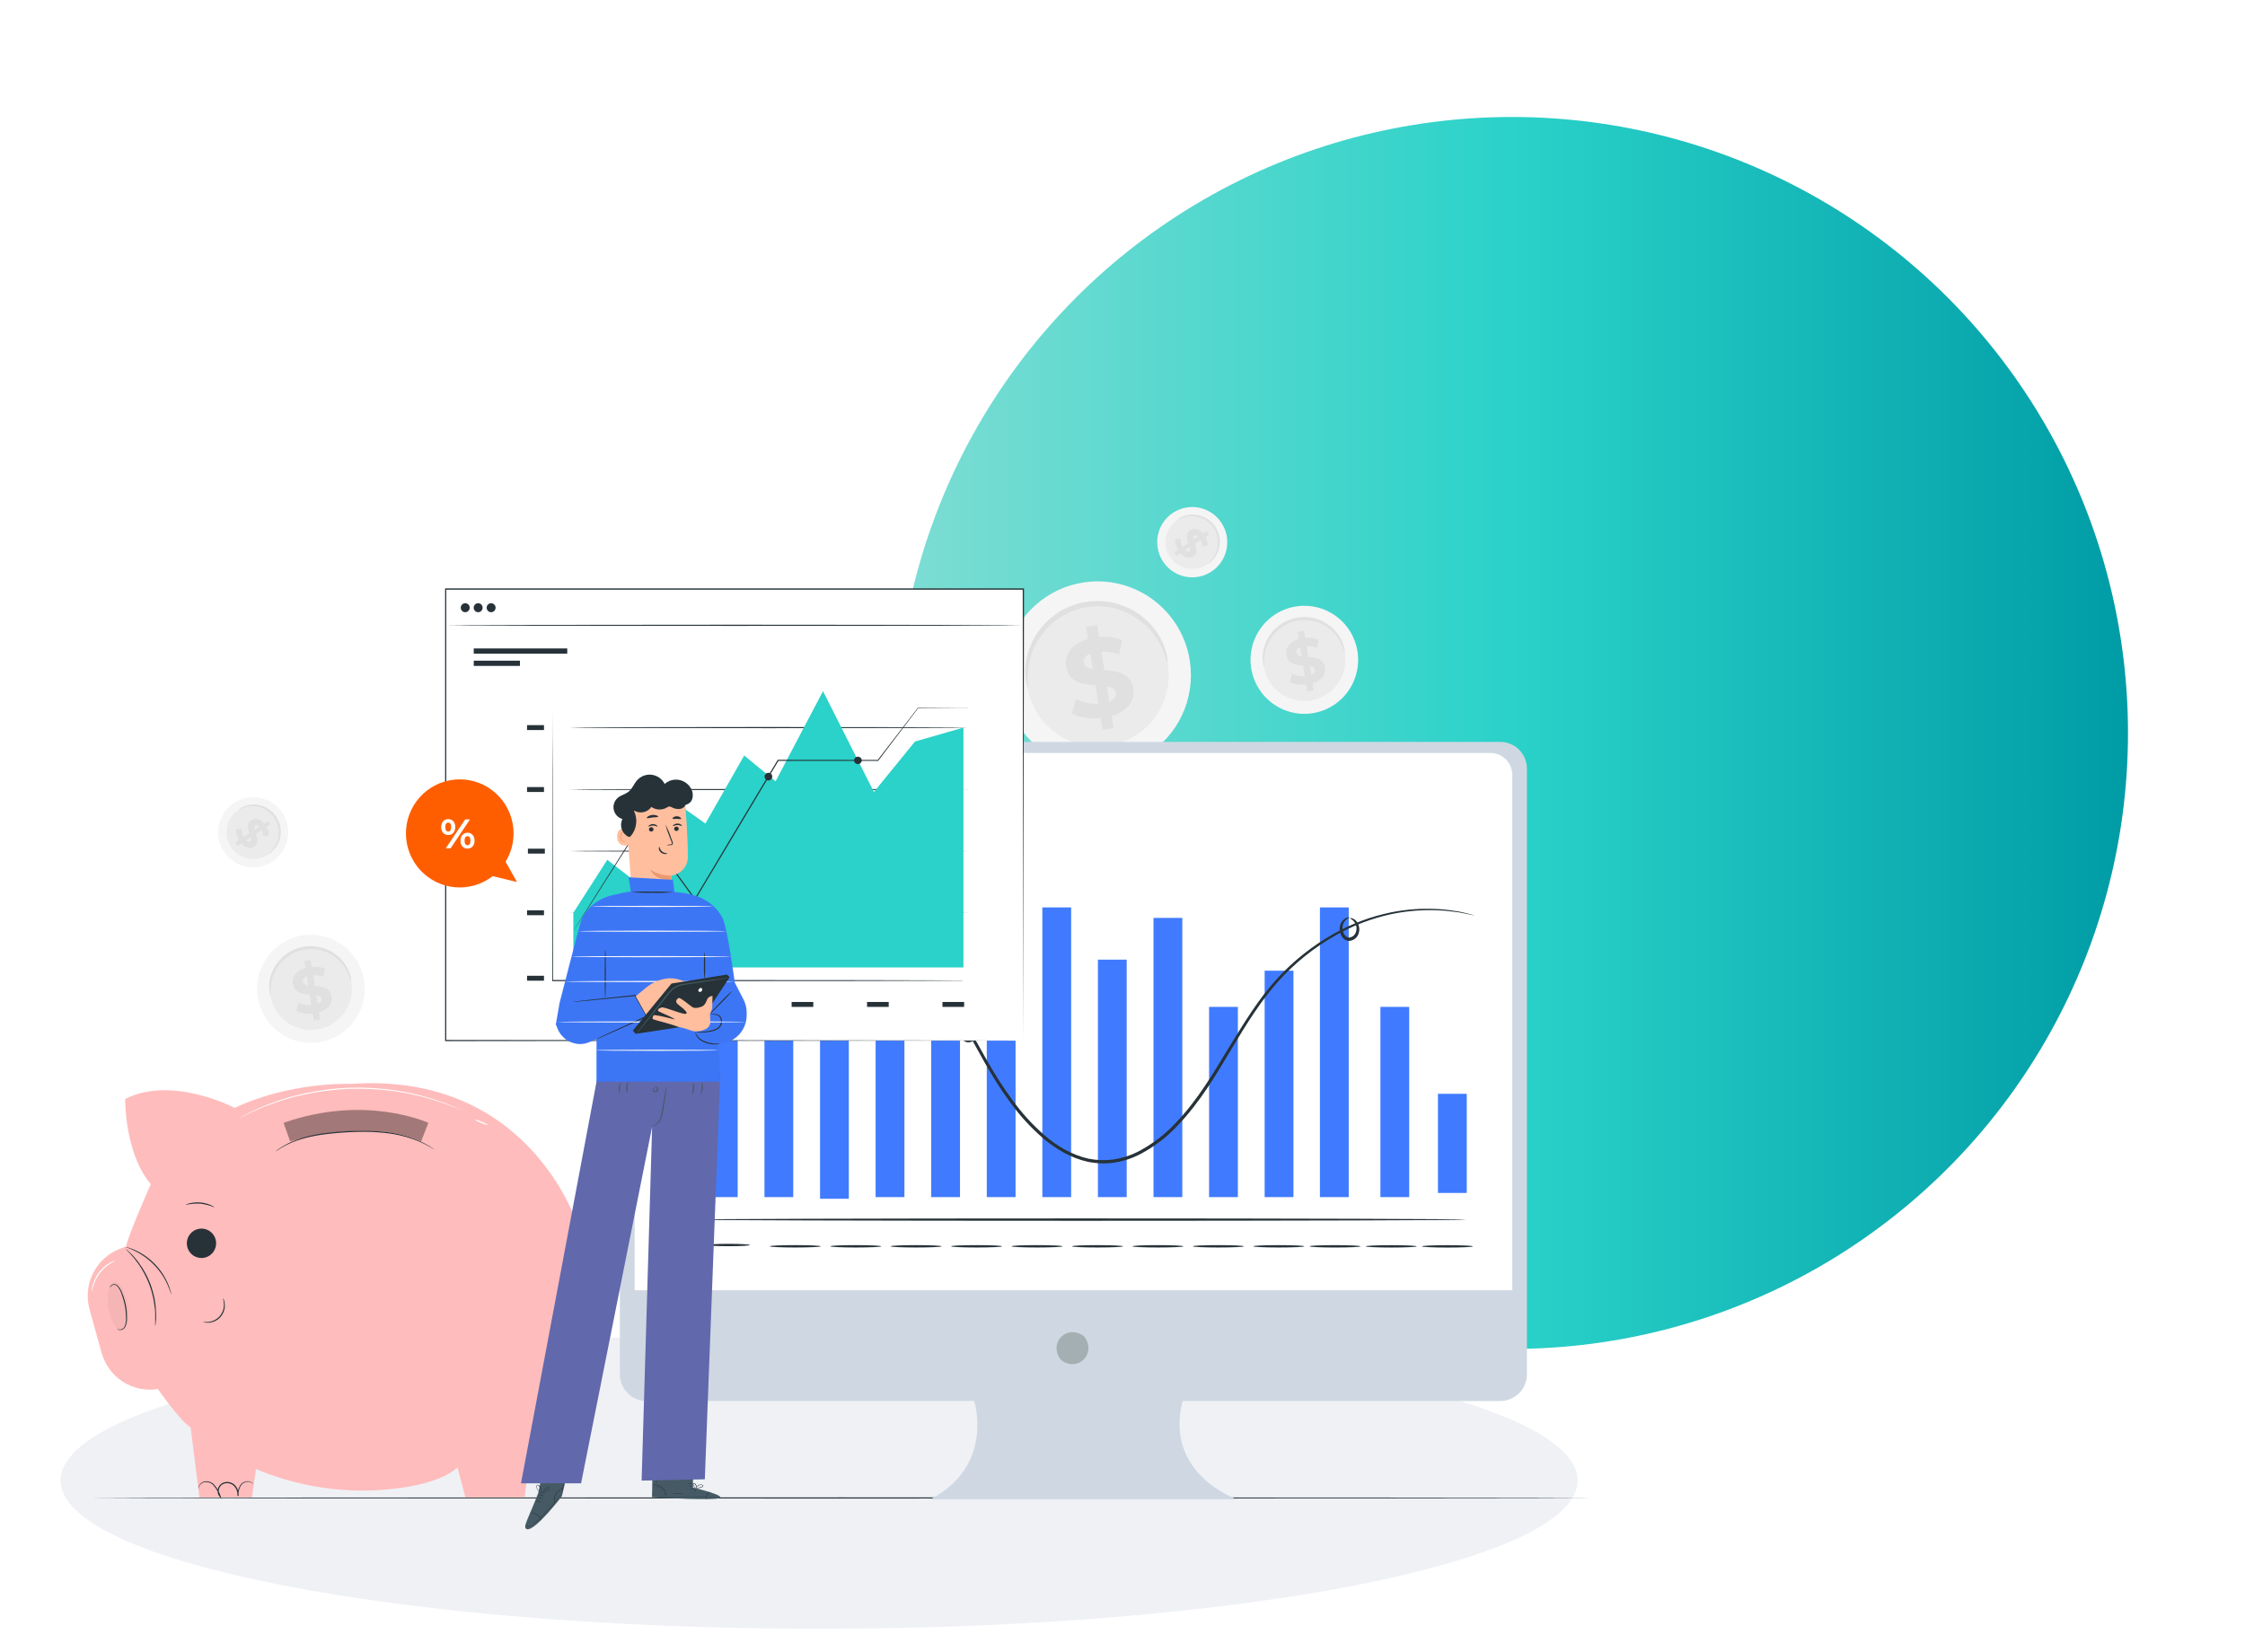 <svg width="614" height="452" viewBox="0 0 614 452" fill="none" xmlns="http://www.w3.org/2000/svg">
<g filter="url(#filter0_d)">
<circle cx="413.5" cy="192.5" r="168.5" fill="url(#paint0_linear)"/>
</g>
<path d="M224.021 445.544C338.598 445.544 431.481 427.377 431.481 404.966C431.481 382.556 338.598 364.389 224.021 364.389C109.444 364.389 16.561 382.556 16.561 404.966C16.561 427.377 109.444 445.544 224.021 445.544Z" fill="#EFF1F5"/>
<path d="M371.293 178.327C371.72 181.222 371.281 184.179 370.034 186.823C368.786 189.467 366.785 191.68 364.285 193.182C361.784 194.683 358.896 195.405 355.987 195.257C353.077 195.109 350.277 194.097 347.94 192.35C345.603 190.602 343.836 188.197 342.861 185.44C341.886 182.682 341.747 179.696 342.463 176.86C343.178 174.023 344.716 171.464 346.88 169.505C349.045 167.547 351.74 166.278 354.623 165.859C358.479 165.298 362.399 166.296 365.523 168.633C368.648 170.97 370.723 174.456 371.293 178.327Z" fill="#F5F5F5"/>
<path d="M367.834 178.832C368.159 181.038 367.826 183.291 366.876 185.306C365.925 187.321 364.401 189.007 362.496 190.152C360.592 191.296 358.391 191.848 356.174 191.736C353.957 191.624 351.823 190.854 350.042 189.523C348.261 188.192 346.913 186.361 346.169 184.26C345.425 182.16 345.318 179.885 345.861 177.723C346.405 175.561 347.575 173.61 349.223 172.117C350.871 170.623 352.923 169.654 355.12 169.333C358.06 168.899 361.051 169.656 363.436 171.438C365.82 173.219 367.402 175.879 367.834 178.832Z" fill="#EBEBEB"/>
<path d="M367.78 178.481C367.573 178.068 367.408 177.635 367.289 177.188C366.588 175.216 365.367 173.472 363.756 172.142C363.007 171.533 362.183 171.023 361.303 170.627C360.831 170.407 360.343 170.223 359.843 170.079C359.323 169.927 358.792 169.813 358.255 169.74C357.7 169.666 357.14 169.633 356.58 169.641C356.002 169.659 355.427 169.717 354.857 169.814C354.288 169.917 353.729 170.064 353.182 170.251C352.65 170.432 352.133 170.656 351.637 170.923C351.157 171.176 350.698 171.466 350.263 171.791C349.843 172.096 349.447 172.434 349.079 172.802C348.391 173.481 347.793 174.247 347.3 175.081C346.872 175.811 346.525 176.585 346.264 177.391C345.893 178.569 345.705 179.797 345.706 181.032C345.754 181.493 345.754 181.957 345.706 182.418C345.503 181.99 345.394 181.524 345.387 181.05C345.253 179.765 345.357 178.466 345.693 177.219C346.202 175.344 347.177 173.631 348.527 172.241C348.908 171.841 349.318 171.47 349.754 171.132C350.701 170.405 351.756 169.833 352.882 169.438C353.471 169.238 354.074 169.08 354.685 168.964C355.293 168.86 355.908 168.8 356.525 168.785C357.13 168.776 357.736 168.817 358.334 168.908C358.915 168.989 359.487 169.119 360.046 169.296C360.58 169.46 361.101 169.666 361.603 169.912C362.535 170.357 363.401 170.927 364.179 171.606C364.864 172.196 365.477 172.863 366.007 173.596C366.753 174.651 367.298 175.835 367.614 177.089C367.767 177.536 367.823 178.011 367.78 178.481Z" fill="#E0E0E0"/>
<path d="M358.953 186.915L359.26 188.855L357.536 189.133L357.236 187.247C355.696 187.436 354.135 187.189 352.728 186.533L353.341 184.272C354.439 184.805 355.657 185.043 356.874 184.962L356.414 182.073C354.427 181.912 352.194 181.617 351.795 179.14C351.507 177.292 352.581 175.524 355.249 174.773L354.948 172.85L356.665 172.573L356.966 174.465C358.214 174.331 359.476 174.5 360.646 174.957L360.125 177.218C359.238 176.88 358.294 176.719 357.346 176.744L357.812 179.689C359.799 179.83 362.001 180.132 362.388 182.572C362.664 184.389 361.603 186.157 358.953 186.915ZM356.009 179.522L355.617 177.058C354.739 177.409 354.457 177.97 354.549 178.543C354.641 179.116 355.212 179.43 356.009 179.547V179.522ZM359.634 183.218C359.542 182.602 358.99 182.362 358.205 182.221L358.585 184.611C359.413 184.303 359.726 183.798 359.634 183.243V183.218Z" fill="#E0E0E0"/>
<path d="M325.441 180.946C326.18 185.968 325.419 191.099 323.253 195.687C321.088 200.274 317.616 204.114 313.277 206.719C308.938 209.324 303.927 210.578 298.879 210.321C293.83 210.064 288.971 208.309 284.916 205.277C280.861 202.245 277.793 198.073 276.1 193.289C274.407 188.505 274.166 183.324 275.406 178.401C276.646 173.479 279.312 169.037 283.066 165.638C286.821 162.238 291.496 160.034 296.498 159.304C303.193 158.319 310.004 160.045 315.432 164.104C320.86 168.163 324.46 174.221 325.441 180.946Z" fill="#F5F5F5"/>
<path d="M319.425 181.82C319.987 185.647 319.407 189.555 317.757 193.05C316.108 196.546 313.463 199.471 310.158 201.457C306.853 203.442 303.036 204.398 299.189 204.204C295.343 204.01 291.64 202.674 288.55 200.366C285.46 198.058 283.12 194.881 281.828 191.237C280.536 187.593 280.348 183.646 281.29 179.895C282.231 176.144 284.259 172.758 287.117 170.165C289.975 167.572 293.534 165.889 297.345 165.328C299.873 164.953 302.45 165.082 304.928 165.708C307.407 166.334 309.738 167.445 311.789 168.976C313.84 170.508 315.57 172.431 316.88 174.635C318.19 176.838 319.055 179.28 319.425 181.82Z" fill="#EBEBEB"/>
<path d="M319.333 181.216C319.216 181.216 319.014 180.403 318.486 178.961C317.757 176.945 316.723 175.054 315.419 173.355C314.515 172.199 313.486 171.145 312.353 170.214C311.054 169.155 309.625 168.267 308.102 167.571C307.28 167.194 306.432 166.879 305.563 166.628C304.663 166.351 303.742 166.145 302.809 166.012C301.844 165.88 300.87 165.822 299.896 165.84C297.886 165.872 295.894 166.228 293.996 166.893C293.078 167.22 292.188 167.62 291.334 168.088C290.502 168.528 289.704 169.031 288.948 169.591C288.221 170.129 287.532 170.718 286.887 171.353C285.701 172.534 284.67 173.864 283.821 175.308C283.079 176.576 282.476 177.921 282.023 179.319C281.38 181.365 281.053 183.499 281.054 185.646C281.054 187.173 281.153 188.03 281.054 188.048C280.956 188.067 280.68 187.241 280.496 185.676C280.261 183.443 280.442 181.184 281.03 179.017C281.902 175.767 283.591 172.797 285.937 170.392C286.609 169.689 287.337 169.042 288.114 168.458C288.907 167.848 289.746 167.301 290.622 166.819C291.546 166.313 292.511 165.884 293.505 165.538C294.528 165.183 295.575 164.905 296.639 164.706C297.705 164.524 298.784 164.423 299.865 164.404C300.916 164.388 301.966 164.456 303.006 164.608C304.009 164.753 305 164.977 305.968 165.279C306.895 165.564 307.799 165.919 308.673 166.339C310.29 167.113 311.796 168.104 313.15 169.283C314.317 170.311 315.359 171.473 316.254 172.746C317.551 174.574 318.497 176.63 319.044 178.807C319.412 180.329 319.418 181.204 319.333 181.216Z" fill="#E0E0E0"/>
<path d="M304.01 195.86L304.544 199.223L301.557 199.698L301.035 196.426C298.048 196.722 295.055 196.248 293.209 195.194L294.264 191.264C296.168 192.2 298.281 192.625 300.397 192.496L299.594 187.481C296.147 187.204 292.265 186.687 291.578 182.393C291.075 179.208 292.939 176.109 297.576 174.809L297.043 171.477L300.036 170.996L300.557 174.267C302.715 174.043 304.894 174.336 306.917 175.124L306.052 179.06C304.516 178.465 302.878 178.182 301.232 178.228L302.041 183.335C305.488 183.582 309.309 184.106 309.984 188.338C310.45 191.461 308.61 194.541 304.01 195.86ZM298.901 183.064L298.226 178.801C296.699 179.417 296.208 180.391 296.386 181.383C296.564 182.374 297.521 182.836 298.901 183.064ZM305.2 189.477C305.034 188.424 304.071 187.993 302.716 187.746L303.378 191.892C304.826 191.326 305.353 190.438 305.2 189.477Z" fill="#E0E0E0"/>
<path d="M99.587 268.319C100.015 271.213 99.577 274.17 98.331 276.815C97.084 279.459 95.084 281.673 92.584 283.175C90.085 284.678 87.197 285.401 84.287 285.254C81.378 285.107 78.577 284.096 76.24 282.35C73.903 280.603 72.134 278.199 71.158 275.442C70.181 272.685 70.042 269.699 70.756 266.863C71.47 264.026 73.007 261.466 75.17 259.506C77.334 257.547 80.028 256.277 82.911 255.856C86.767 255.294 90.687 256.29 93.813 258.626C96.939 260.962 99.016 264.448 99.587 268.319Z" fill="#F5F5F5"/>
<path d="M96.121 268.824C96.447 271.03 96.113 273.283 95.163 275.298C94.212 277.314 92.688 279 90.783 280.145C88.877 281.29 86.677 281.841 84.46 281.729C82.242 281.616 80.108 280.846 78.327 279.514C76.546 278.183 75.198 276.351 74.455 274.25C73.711 272.149 73.605 269.873 74.149 267.712C74.694 265.55 75.865 263.599 77.514 262.106C79.163 260.613 81.216 259.645 83.413 259.325C86.352 258.895 89.341 259.653 91.723 261.434C94.106 263.215 95.688 265.873 96.121 268.824Z" fill="#EBEBEB"/>
<path d="M96.065 268.467C95.858 268.052 95.696 267.616 95.581 267.167C95.158 266.005 94.558 264.916 93.802 263.939C93.283 263.272 92.693 262.665 92.042 262.128C91.293 261.516 90.468 261.004 89.588 260.606C89.117 260.387 88.629 260.206 88.129 260.064C87.609 259.909 87.078 259.795 86.54 259.725C85.985 259.649 85.426 259.616 84.866 259.627C84.288 259.64 83.712 259.695 83.142 259.793C81.479 260.086 79.906 260.763 78.548 261.77C78.129 262.08 77.734 262.419 77.365 262.787C76.676 263.464 76.078 264.228 75.586 265.06C75.159 265.79 74.811 266.565 74.549 267.37C74.179 268.55 73.99 269.78 73.991 271.017C74.043 271.478 74.043 271.943 73.991 272.403C73.79 271.975 73.681 271.509 73.672 271.036C73.538 269.748 73.642 268.447 73.979 267.198C74.215 266.34 74.551 265.513 74.979 264.734C75.481 263.834 76.1 263.006 76.819 262.269C77.198 261.866 77.608 261.493 78.046 261.154C78.997 260.435 80.051 259.866 81.174 259.466C81.764 259.261 82.369 259.1 82.983 258.986C83.591 258.884 84.206 258.826 84.823 258.813C85.438 258.804 86.053 258.843 86.663 258.93C87.241 259.014 87.811 259.144 88.368 259.319C88.902 259.485 89.422 259.691 89.926 259.935C91.675 260.767 93.18 262.04 94.293 263.631C95.038 264.686 95.583 265.87 95.9 267.124C96.045 267.556 96.101 268.013 96.065 268.467Z" fill="#E0E0E0"/>
<path d="M87.24 276.913L87.546 278.847L85.823 279.124L85.522 277.239C83.985 277.439 82.423 277.2 81.014 276.549L81.628 274.282C82.727 274.819 83.947 275.057 85.167 274.972L84.701 272.083C82.719 271.929 80.481 271.633 80.088 269.157C79.794 267.309 80.867 265.535 83.541 264.789L83.235 262.867L84.958 262.59L85.259 264.475C86.507 264.341 87.769 264.51 88.939 264.968L88.417 267.235C87.532 266.89 86.587 266.729 85.639 266.76L86.105 269.699C88.092 269.841 90.294 270.143 90.68 272.582C90.95 274.381 89.889 276.149 87.24 276.913ZM84.296 269.52L83.903 267.056C83.026 267.413 82.744 267.968 82.836 268.541C82.928 269.114 83.498 269.422 84.296 269.545V269.52ZM87.927 273.217C87.829 272.601 87.276 272.366 86.492 272.225L86.872 274.609C87.706 274.301 88.013 273.79 87.927 273.235V273.217Z" fill="#E0E0E0"/>
<path d="M74.373 235.78C72.773 236.799 70.908 237.319 69.014 237.273C67.12 237.227 65.282 236.618 63.733 235.523C62.184 234.427 60.993 232.895 60.311 231.119C59.629 229.344 59.488 227.405 59.904 225.548C60.319 223.692 61.274 222.001 62.648 220.69C64.021 219.379 65.75 218.506 67.617 218.183C69.484 217.859 71.405 218.1 73.136 218.873C74.867 219.647 76.331 220.919 77.341 222.528C78.013 223.594 78.469 224.783 78.683 226.025C78.897 227.268 78.865 228.541 78.59 229.772C78.314 231.002 77.8 232.166 77.076 233.197C76.353 234.228 75.434 235.105 74.373 235.78Z" fill="#F5F5F5"/>
<path d="M73.153 233.845C71.933 234.621 70.511 235.016 69.067 234.98C67.623 234.944 66.223 234.479 65.042 233.643C63.862 232.807 62.955 231.639 62.436 230.285C61.918 228.931 61.81 227.453 62.128 226.038C62.446 224.623 63.175 223.335 64.222 222.336C65.269 221.337 66.588 220.673 68.011 220.427C69.434 220.181 70.898 220.365 72.217 220.955C73.537 221.545 74.652 222.515 75.422 223.742C76.455 225.384 76.796 227.371 76.37 229.266C75.945 231.16 74.787 232.808 73.153 233.845Z" fill="#EBEBEB"/>
<path d="M73.349 233.722C73.349 233.685 73.576 233.488 73.962 233.106C74.539 232.547 75.026 231.901 75.403 231.19C75.963 230.147 76.258 228.981 76.262 227.796C76.269 227.456 76.248 227.116 76.201 226.779C76.154 226.429 76.08 226.083 75.98 225.744C75.877 225.392 75.748 225.048 75.594 224.716C75.275 224.036 74.851 223.412 74.336 222.867C74.089 222.599 73.821 222.352 73.533 222.128C73.257 221.899 72.964 221.693 72.656 221.512C72.371 221.328 72.071 221.167 71.76 221.032C71.169 220.799 70.551 220.643 69.92 220.57C69.376 220.514 68.827 220.514 68.283 220.57C67.487 220.652 66.708 220.86 65.976 221.186C65.713 221.332 65.435 221.451 65.148 221.543C65.148 221.543 65.369 221.29 65.878 220.988C66.603 220.569 67.4 220.289 68.227 220.163C68.801 220.071 69.384 220.048 69.963 220.095C70.632 220.153 71.291 220.302 71.92 220.539C72.262 220.664 72.595 220.816 72.913 220.995C73.246 221.174 73.564 221.38 73.864 221.611C74.497 222.103 75.047 222.694 75.495 223.36C75.727 223.699 75.932 224.055 76.109 224.426C76.273 224.785 76.411 225.155 76.52 225.535C76.622 225.902 76.696 226.277 76.74 226.656C76.787 227.02 76.803 227.386 76.79 227.753C76.773 228.425 76.665 229.093 76.471 229.736C76.298 230.295 76.059 230.83 75.759 231.332C75.333 232.057 74.775 232.697 74.115 233.217C73.897 233.437 73.636 233.609 73.349 233.722Z" fill="#E0E0E0"/>
<path d="M66.024 230.679L64.957 231.375L64.344 230.42L65.38 229.742C64.854 228.877 64.584 227.879 64.601 226.865L66.098 226.631C66.072 227.43 66.254 228.222 66.625 228.929L68.214 227.888C67.784 226.656 67.368 225.245 68.729 224.358C69.735 223.699 71.078 223.865 72.225 225.264L73.28 224.574L73.893 225.528L72.857 226.206C73.263 226.913 73.496 227.707 73.538 228.522L72.053 228.812C72.024 228.192 71.872 227.585 71.606 227.025L69.986 228.085C70.428 229.317 70.833 230.703 69.49 231.578C68.502 232.225 67.171 232.058 66.024 230.679ZM69.606 226.982L70.956 226.095C70.514 225.664 70.109 225.645 69.796 225.849C69.484 226.052 69.465 226.465 69.606 226.976V226.982ZM68.379 230.124C68.711 229.902 68.711 229.508 68.588 229.003L67.275 229.865C67.692 230.272 68.079 230.315 68.379 230.118V230.124Z" fill="#E0E0E0"/>
<path d="M331.201 156.433C329.601 157.452 327.736 157.972 325.842 157.926C323.948 157.881 322.11 157.272 320.561 156.176C319.012 155.081 317.821 153.548 317.139 151.773C316.458 149.997 316.316 148.058 316.732 146.202C317.147 144.345 318.102 142.654 319.476 141.343C320.849 140.032 322.578 139.159 324.445 138.836C326.313 138.513 328.233 138.753 329.964 139.527C331.695 140.3 333.159 141.572 334.17 143.182C334.842 144.247 335.298 145.436 335.513 146.679C335.727 147.922 335.696 149.195 335.42 150.425C335.144 151.656 334.63 152.82 333.906 153.851C333.182 154.882 332.263 155.759 331.201 156.433Z" fill="#F5F5F5"/>
<path d="M329.974 154.499C328.755 155.277 327.333 155.673 325.889 155.639C324.444 155.604 323.043 155.14 321.862 154.305C320.68 153.47 319.772 152.301 319.252 150.947C318.733 149.594 318.625 148.115 318.942 146.7C319.259 145.284 319.988 143.995 321.035 142.996C322.082 141.996 323.401 141.331 324.825 141.085C326.248 140.839 327.713 141.023 329.032 141.613C330.352 142.204 331.467 143.174 332.238 144.402C333.27 146.042 333.612 148.028 333.188 149.921C332.763 151.815 331.607 153.461 329.974 154.499Z" fill="#EBEBEB"/>
<path d="M330.158 154.375C330.158 154.338 330.385 154.141 330.771 153.759C331.349 153.2 331.835 152.554 332.213 151.843C332.476 151.36 332.682 150.847 332.826 150.316C332.988 149.713 333.075 149.092 333.084 148.467C333.095 148.116 333.081 147.764 333.041 147.414C332.993 147.064 332.92 146.718 332.82 146.379C332.719 146.026 332.59 145.682 332.433 145.35C332.275 145.008 332.09 144.679 331.881 144.365C331.676 144.055 331.449 143.76 331.201 143.484C330.952 143.213 330.681 142.963 330.391 142.738C330.117 142.508 329.823 142.302 329.514 142.122C329.22 141.952 328.915 141.804 328.6 141.679C328.01 141.445 327.391 141.291 326.76 141.223C326.216 141.161 325.667 141.161 325.122 141.223C324.326 141.306 323.548 141.514 322.816 141.839C322.554 141.988 322.277 142.108 321.988 142.196C321.988 142.196 322.209 141.943 322.718 141.642C323.445 141.233 324.242 140.963 325.067 140.847C325.641 140.754 326.224 140.733 326.803 140.785C327.472 140.84 328.13 140.988 328.76 141.223C329.102 141.348 329.435 141.5 329.753 141.679C330.435 142.056 331.056 142.536 331.593 143.102C331.864 143.39 332.112 143.699 332.335 144.026C332.567 144.365 332.772 144.721 332.949 145.091C333.111 145.45 333.247 145.821 333.353 146.2C333.459 146.567 333.533 146.942 333.574 147.322C333.621 147.685 333.637 148.052 333.623 148.418C333.606 149.091 333.499 149.758 333.304 150.402C333.13 150.974 332.887 151.522 332.581 152.034C332.152 152.746 331.597 153.373 330.943 153.882C330.718 154.099 330.45 154.267 330.158 154.375Z" fill="#E0E0E0"/>
<path d="M322.835 151.332L321.768 152.035L321.154 151.08L322.191 150.402C321.657 149.537 321.379 148.537 321.387 147.519L322.884 147.285C322.861 148.084 323.043 148.875 323.411 149.583L325 148.542C324.571 147.31 324.153 145.899 325.515 145.012C326.521 144.353 327.864 144.519 329.011 145.917L330.091 145.258L330.704 146.213L329.667 146.891C330.071 147.601 330.303 148.396 330.342 149.213L328.864 149.497C328.831 148.879 328.676 148.274 328.41 147.716L326.791 148.77C327.232 150.002 327.637 151.388 326.294 152.263C325.313 152.879 323.988 152.712 322.835 151.332ZM326.417 147.636L327.766 146.755C327.324 146.318 326.92 146.299 326.607 146.503C326.294 146.706 326.294 147.106 326.417 147.63V147.636ZM325.19 150.778C325.521 150.556 325.521 150.162 325.399 149.663L324.086 150.519C324.503 150.92 324.883 150.969 325.19 150.803V150.778Z" fill="#E0E0E0"/>
<path d="M435.625 409.762C435.625 409.848 343.558 409.922 230.011 409.922C116.465 409.922 24.373 409.848 24.373 409.762C24.373 409.676 116.422 409.603 230.011 409.603C343.601 409.603 435.625 409.67 435.625 409.762Z" fill="#263238"/>
<path d="M410.32 202.944H176.812C175.854 202.944 174.906 203.134 174.022 203.502C173.138 203.87 172.334 204.41 171.657 205.09C170.981 205.77 170.444 206.578 170.078 207.467C169.712 208.355 169.525 209.307 169.525 210.269V375.93C169.525 377.871 170.293 379.732 171.66 381.105C173.026 382.477 174.879 383.248 176.812 383.248H266.432C266.432 383.248 272.136 400.953 254.46 410.12H338.26C338.26 410.12 318.32 403.245 323.435 383.248H410.32C412.252 383.248 414.106 382.477 415.472 381.105C416.839 379.732 417.606 377.871 417.606 375.93V210.269C417.607 209.307 417.419 208.355 417.054 207.467C416.688 206.578 416.151 205.77 415.474 205.09C414.798 204.41 413.994 203.87 413.11 203.502C412.225 203.134 411.277 202.944 410.32 202.944Z" fill="#CFD8E2"/>
<path d="M296.681 365.801C299.858 370.36 294.89 375.356 290.346 372.165C290.195 372.058 290.064 371.924 289.959 371.771C286.788 367.212 291.756 362.228 296.295 365.413C296.444 365.52 296.575 365.651 296.681 365.801Z" fill="#A4AFB4"/>
<path d="M179.493 205.981H407.653C409.231 205.981 410.744 206.611 411.86 207.731C412.975 208.852 413.602 210.372 413.602 211.957V352.945H173.574V211.957C173.574 210.377 174.197 208.862 175.306 207.742C176.415 206.622 177.92 205.989 179.493 205.981Z" fill="white"/>
<path d="M201.756 239.155H193.881V327.471H201.756V239.155Z" fill="#407BFF"/>
<path d="M216.955 269.15H209.08V327.471H216.955V269.15Z" fill="#407BFF"/>
<path d="M232.153 250.133H224.277V327.921H232.153V250.133Z" fill="#407BFF"/>
<path d="M247.358 242.568H239.482V327.471H247.358V242.568Z" fill="#407BFF"/>
<path d="M262.555 270.949H254.68V327.471H262.555V270.949Z" fill="#407BFF"/>
<path d="M277.754 282.032H269.879V327.471H277.754V282.032Z" fill="#407BFF"/>
<path d="M292.951 248.223H285.076V327.471H292.951V248.223Z" fill="#407BFF"/>
<path d="M308.151 262.509H300.275V327.471H308.151V262.509Z" fill="#407BFF"/>
<path d="M323.356 251.094H315.48V327.471H323.356V251.094Z" fill="#407BFF"/>
<path d="M338.553 275.434H330.678V327.471H338.553V275.434Z" fill="#407BFF"/>
<path d="M368.871 248.223H360.996V327.471H368.871V248.223Z" fill="#407BFF"/>
<path d="M401.151 299.213H393.275V326.332H401.151V299.213Z" fill="#407BFF"/>
<path d="M385.412 275.434H377.537V327.471H385.412V275.434Z" fill="#407BFF"/>
<path d="M353.752 265.534H345.877V327.471H353.752V265.534Z" fill="#407BFF"/>
<path d="M403.358 250.417C403.127 250.396 402.897 250.359 402.671 250.306L400.665 249.893C399.584 249.66 398.49 249.486 397.39 249.369C395.896 249.16 394.391 249.034 392.882 248.994C388.745 248.855 384.607 249.21 380.554 250.053C375.197 251.208 370.044 253.168 365.27 255.869C359.485 259.142 354.257 263.322 349.783 268.251C344.962 273.561 340.896 280.122 336.738 287.065C332.579 294.008 328.261 301.462 322.073 307.894C318.978 311.217 315.321 313.964 311.272 316.007C309.171 317.032 306.924 317.722 304.611 318.052C302.261 318.366 299.875 318.285 297.552 317.812C292.878 316.777 288.738 314.313 285.254 311.337C281.837 308.381 278.78 305.029 276.146 301.351C270.859 294.205 267.106 286.504 263.089 279.488C259.071 272.471 255.042 265.867 250.043 260.723C247.676 258.218 244.959 256.073 241.978 254.353C240.576 253.541 239.119 252.831 237.617 252.228C236.165 251.689 234.68 251.247 233.17 250.903C227.831 249.679 222.271 249.836 217.009 251.359C213.035 252.501 209.283 254.313 205.914 256.719C203.807 258.275 201.855 260.033 200.087 261.967L198.719 263.489C198.57 263.671 198.406 263.84 198.229 263.994C198.349 263.794 198.488 263.606 198.646 263.434L199.94 261.832C201.667 259.835 203.598 258.024 205.699 256.429C209.073 253.947 212.85 252.071 216.862 250.885C222.197 249.275 227.853 249.063 233.293 250.269C239.346 251.501 245.517 254.975 250.552 260.187C255.587 265.399 259.783 272.009 263.782 279.056C267.781 286.104 271.595 293.761 276.827 300.815C279.426 304.443 282.439 307.751 285.806 310.672C289.217 313.586 293.24 315.964 297.717 316.956C299.938 317.405 302.218 317.482 304.464 317.183C306.688 316.863 308.85 316.2 310.873 315.218C314.839 313.219 318.42 310.53 321.453 307.277C327.556 300.975 331.825 293.534 336.045 286.64C340.264 279.746 344.337 273.087 349.243 267.752C353.791 262.794 359.098 258.598 364.963 255.32C369.805 252.622 375.03 250.684 380.456 249.573C384.549 248.755 388.726 248.445 392.894 248.649C394.413 248.711 395.927 248.865 397.427 249.111C398.53 249.25 399.624 249.455 400.702 249.727L402.689 250.226C402.917 250.271 403.14 250.335 403.358 250.417Z" fill="#263238"/>
<path d="M185.226 333.625C185.048 333.625 184.9 308.442 184.9 277.381C184.9 246.32 185.048 221.136 185.226 221.136C185.404 221.136 185.552 246.313 185.552 277.381C185.552 308.448 185.392 333.625 185.226 333.625Z" fill="#263238"/>
<path d="M401.119 333.625C401.119 333.804 353.893 333.946 295.626 333.946C237.359 333.946 190.133 333.804 190.133 333.625C190.133 333.447 237.359 333.299 295.626 333.299C353.893 333.299 401.119 333.447 401.119 333.625Z" fill="#263238"/>
<path d="M205.112 340.575C205.112 340.753 202.499 340.901 199.273 340.901C196.047 340.901 193.428 340.753 193.428 340.575C193.428 340.396 196.041 340.248 199.273 340.248C202.505 340.248 205.112 340.396 205.112 340.575Z" fill="#263238"/>
<path d="M224.479 340.926C224.479 341.111 221.351 341.252 217.5 341.252C213.648 341.252 210.514 341.111 210.514 340.926C210.514 340.741 213.642 340.605 217.5 340.605C221.357 340.605 224.479 340.747 224.479 340.926Z" fill="#263238"/>
<path d="M241.04 340.926C241.04 341.111 237.912 341.252 234.06 341.252C230.208 341.252 227.074 341.111 227.074 340.926C227.074 340.741 230.202 340.605 234.06 340.605C237.918 340.605 241.04 340.747 241.04 340.926Z" fill="#263238"/>
<path d="M257.552 340.926C257.552 341.111 254.424 341.252 250.572 341.252C246.72 341.252 243.586 341.111 243.586 340.926C243.586 340.741 246.714 340.605 250.572 340.605C254.43 340.605 257.552 340.747 257.552 340.926Z" fill="#263238"/>
<path d="M274.081 340.926C274.081 341.111 270.959 341.252 267.101 341.252C263.243 341.252 260.115 341.111 260.115 340.926C260.115 340.741 263.243 340.605 267.101 340.605C270.959 340.605 274.081 340.747 274.081 340.926Z" fill="#263238"/>
<path d="M290.616 340.926C290.616 341.111 287.488 341.252 283.63 341.252C279.772 341.252 276.65 341.111 276.65 340.926C276.65 340.741 279.772 340.605 283.63 340.605C287.488 340.605 290.616 340.747 290.616 340.926Z" fill="#263238"/>
<path d="M307.145 340.926C307.145 341.111 304.017 341.252 300.159 341.252C296.302 341.252 293.18 341.111 293.18 340.926C293.18 340.741 296.302 340.605 300.159 340.605C304.017 340.605 307.145 340.747 307.145 340.926Z" fill="#263238"/>
<path d="M323.675 340.926C323.675 341.111 320.547 341.252 316.689 341.252C312.831 341.252 309.709 341.111 309.709 340.926C309.709 340.741 312.837 340.605 316.689 340.605C320.54 340.605 323.675 340.747 323.675 340.926Z" fill="#263238"/>
<path d="M340.204 340.926C340.204 341.111 337.076 341.252 333.224 341.252C329.372 341.252 326.238 341.111 326.238 340.926C326.238 340.741 329.366 340.605 333.224 340.605C337.082 340.605 340.204 340.747 340.204 340.926Z" fill="#263238"/>
<path d="M356.733 340.926C356.733 341.111 353.605 341.252 349.753 341.252C345.902 341.252 342.768 341.111 342.768 340.926C342.768 340.741 345.896 340.605 349.753 340.605C353.611 340.605 356.733 340.747 356.733 340.926Z" fill="#263238"/>
<path d="M372.11 340.932C372.11 341.117 368.982 341.258 365.124 341.258C361.266 341.258 358.145 341.117 358.145 340.932C358.145 340.747 361.273 340.611 365.124 340.611C368.976 340.611 372.11 340.753 372.11 340.932Z" fill="#263238"/>
<path d="M387.485 340.938C387.485 341.117 384.357 341.265 380.499 341.265C376.641 341.265 373.52 341.117 373.52 340.938C373.52 340.759 376.641 340.618 380.499 340.618C384.357 340.618 387.485 340.759 387.485 340.938Z" fill="#263238"/>
<path d="M402.856 340.944C402.856 341.123 399.728 341.271 395.877 341.271C392.025 341.271 388.891 341.123 388.891 340.944C388.891 340.766 392.019 340.618 395.877 340.618C399.734 340.618 402.856 340.766 402.856 340.944Z" fill="#263238"/>
<path d="M265.573 280.276C265.573 280.14 266.542 280.479 266.849 281.804C267.045 282.568 266.958 283.378 266.603 284.083C266.364 284.547 265.952 284.898 265.456 285.056C264.919 285.208 264.343 285.139 263.855 284.865C263.414 284.618 263.051 284.25 262.809 283.804C262.567 283.358 262.456 282.853 262.488 282.346C262.517 281.947 262.629 281.559 262.819 281.208C263.008 280.856 263.269 280.549 263.586 280.307C263.793 280.137 264.035 280.015 264.295 279.951C264.555 279.887 264.826 279.882 265.088 279.937C265.456 280.048 265.579 280.227 265.554 280.264C265.53 280.301 264.757 280.017 263.984 280.787C263.56 281.208 263.314 281.778 263.297 282.377C263.295 282.723 263.383 283.064 263.555 283.365C263.726 283.666 263.974 283.916 264.273 284.089C264.406 284.173 264.555 284.228 264.711 284.253C264.866 284.277 265.025 284.269 265.177 284.23C265.33 284.191 265.473 284.121 265.598 284.025C265.723 283.929 265.827 283.808 265.904 283.67C266.197 283.135 266.313 282.52 266.235 281.915C266.131 280.787 265.505 280.381 265.573 280.276Z" fill="#263238"/>
<path d="M369.189 251.217C369.189 251.168 369.44 251.088 369.876 251.217C370.477 251.444 370.976 251.881 371.28 252.449C371.524 252.863 371.68 253.323 371.739 253.8C371.798 254.277 371.759 254.761 371.624 255.222C371.464 255.824 371.117 256.359 370.632 256.748C370.147 257.137 369.551 257.36 368.931 257.384C368.599 257.369 368.273 257.281 367.978 257.127C367.682 256.972 367.424 256.755 367.22 256.491C366.863 256.041 366.615 255.514 366.496 254.951C366.379 254.486 366.357 254.001 366.433 253.528C366.509 253.054 366.681 252.601 366.938 252.197C367.907 250.823 369.103 250.891 369.06 250.965C369.115 251.094 368.115 251.285 367.471 252.486C367.13 253.181 367.062 253.98 367.281 254.723C367.49 255.536 368.115 256.466 368.962 256.472C369.394 256.437 369.806 256.272 370.144 255.998C370.482 255.724 370.731 255.355 370.857 254.938C371.097 254.207 371.051 253.412 370.728 252.714C370.403 252.051 369.859 251.522 369.189 251.217Z" fill="#263238"/>
<path d="M279.858 161.158H121.857V284.669H279.858V161.158Z" fill="white"/>
<path d="M279.858 284.668C279.858 283.436 279.803 235.693 279.711 161.158L279.858 161.306H121.875L122.053 161.127C122.053 205.648 122.053 247.755 122.053 284.638L121.894 284.477L279.895 284.638L121.894 284.798H121.734V284.638C121.734 247.755 121.734 205.648 121.734 161.127V160.948H121.931H279.913H280.06V161.096C279.919 235.693 279.864 283.436 279.858 284.668Z" fill="#263238"/>
<path d="M155.142 177.384H129.566V178.813H155.142V177.384Z" fill="#263238"/>
<path d="M142.207 180.729H129.566V182.159H142.207V180.729Z" fill="#263238"/>
<path d="M148.777 266.92H144.146V268.263H148.777V266.92Z" fill="#263238"/>
<path d="M160.552 274.091H154.627V275.434H160.552V274.091Z" fill="#263238"/>
<path d="M181.179 274.091H175.254V275.434H181.179V274.091Z" fill="#263238"/>
<path d="M201.806 274.091H195.881V275.434H201.806V274.091Z" fill="#263238"/>
<path d="M222.431 274.091H216.506V275.434H222.431V274.091Z" fill="#263238"/>
<path d="M243.058 274.091H237.133V275.434H243.058V274.091Z" fill="#263238"/>
<path d="M263.685 274.091H257.76V275.434H263.685V274.091Z" fill="#263238"/>
<path d="M148.777 249.012H144.146V250.355H148.777V249.012Z" fill="#263238"/>
<path d="M148.777 215.302H144.146V216.645H148.777V215.302Z" fill="#263238"/>
<path d="M148.777 198.361H144.146V199.704H148.777V198.361Z" fill="#263238"/>
<path d="M149.015 232.157H144.385V233.5H149.015V232.157Z" fill="#263238"/>
<path d="M263.518 268.263C263.518 268.263 263.353 268.263 263.021 268.263H261.562L255.956 268.294L235.342 268.35L167.317 268.393H151.039V268.233C151.039 245.384 151.082 225.276 151.094 210.873C151.094 203.677 151.131 197.936 151.143 193.932C151.143 191.954 151.143 190.42 151.143 189.373C151.143 188.855 151.143 188.467 151.143 188.19C151.143 187.913 151.143 187.79 151.143 187.79C151.143 187.79 151.143 187.925 151.143 188.19C151.143 188.455 151.143 188.855 151.143 189.373C151.143 190.42 151.143 191.954 151.143 193.932C151.143 197.911 151.143 203.677 151.192 210.873C151.192 225.276 151.223 245.371 151.248 268.233L151.088 268.072H167.317L235.342 268.122L255.956 268.171L261.562 268.202H263.021L263.518 268.263Z" fill="#263238"/>
<path d="M264.826 232.828C264.826 232.914 240.39 232.988 210.239 232.988C180.088 232.988 155.652 232.914 155.652 232.828C155.652 232.742 180.081 232.668 210.239 232.668C240.397 232.668 264.826 232.736 264.826 232.828Z" fill="#263238"/>
<path d="M264.826 215.973C264.826 216.059 240.39 216.133 210.239 216.133C180.088 216.133 155.652 216.059 155.652 215.973C155.652 215.887 180.081 215.813 210.239 215.813C240.397 215.813 264.826 215.887 264.826 215.973Z" fill="#263238"/>
<path d="M264.826 199.032C264.826 199.124 240.39 199.192 210.239 199.192C180.088 199.192 155.652 199.124 155.652 199.032C155.652 198.94 180.081 198.872 210.239 198.872C240.397 198.872 264.826 198.946 264.826 199.032Z" fill="#263238"/>
<path d="M264.826 249.683C264.826 249.769 240.39 249.843 210.239 249.843C180.088 249.843 155.652 249.769 155.652 249.683C155.652 249.597 180.081 249.523 210.239 249.523C240.397 249.523 264.826 249.597 264.826 249.683Z" fill="#263238"/>
<path d="M156.805 264.635V249.683L166.084 235.2L172.383 240.054L185.306 219.891L192.93 225.282L203.535 206.677L212.121 213.731L225.093 189.064L239.016 216.645L250.24 202.845L263.494 199.032V264.635H156.805Z" fill="#2AD2C9"/>
<path d="M264.826 193.721C264.748 193.727 264.67 193.727 264.593 193.721H263.9H261.213L251.038 193.765L251.106 193.728L240.2 208.094L240.158 208.143H240.096H212.803L212.938 208.069L201.462 227.253C197.555 233.783 193.771 240.097 190.195 246.061L190.079 246.264L189.944 246.073L175.15 225.663H175.365L161.921 246.781L158.173 252.622C157.744 253.287 157.413 253.798 157.18 254.149C156.947 254.5 156.83 254.667 156.83 254.667C156.83 254.667 156.934 254.482 157.149 254.131L158.106 252.585C158.958 251.223 160.203 249.233 161.786 246.701L175.156 225.528L175.261 225.368L175.377 225.522L190.202 245.907H189.944L201.174 227.105L212.662 207.921L212.705 207.847H212.827L240.121 207.878L240.023 207.927L250.995 193.672V193.635H251.038L261.213 193.678H263.9H264.593L264.826 193.721Z" fill="#263238"/>
<path d="M179.706 230.389C179.715 230.599 179.661 230.807 179.551 230.985C179.441 231.164 179.28 231.306 179.089 231.392C178.899 231.479 178.686 231.506 178.48 231.47C178.274 231.435 178.083 231.338 177.932 231.192C177.781 231.047 177.677 230.859 177.633 230.654C177.589 230.448 177.607 230.234 177.685 230.039C177.763 229.844 177.897 229.677 178.07 229.56C178.244 229.442 178.448 229.379 178.657 229.379C178.93 229.374 179.193 229.477 179.389 229.666C179.586 229.856 179.7 230.115 179.706 230.389Z" fill="#263238"/>
<path d="M211.208 212.406C211.217 212.617 211.162 212.825 211.052 213.004C210.942 213.183 210.781 213.324 210.59 213.411C210.399 213.497 210.186 213.524 209.98 213.487C209.774 213.451 209.583 213.354 209.432 213.208C209.281 213.062 209.177 212.874 209.134 212.668C209.091 212.462 209.11 212.248 209.189 212.053C209.267 211.858 209.403 211.691 209.577 211.574C209.751 211.457 209.956 211.395 210.165 211.396C210.3 211.394 210.434 211.418 210.559 211.467C210.684 211.517 210.798 211.591 210.895 211.684C210.992 211.778 211.069 211.89 211.123 212.014C211.177 212.138 211.206 212.271 211.208 212.406Z" fill="#263238"/>
<path d="M234.637 209.012C235.216 209.012 235.685 208.56 235.685 208.002C235.685 207.444 235.216 206.992 234.637 206.992C234.057 206.992 233.588 207.444 233.588 208.002C233.588 208.56 234.057 209.012 234.637 209.012Z" fill="#263238"/>
<path d="M128.463 166.24C128.463 166.484 128.391 166.722 128.256 166.924C128.122 167.127 127.93 167.285 127.706 167.378C127.482 167.471 127.235 167.496 126.997 167.448C126.759 167.401 126.541 167.283 126.369 167.111C126.197 166.939 126.081 166.719 126.033 166.48C125.986 166.241 126.01 165.994 126.103 165.768C126.196 165.543 126.353 165.351 126.555 165.215C126.757 165.08 126.994 165.008 127.236 165.008C127.562 165.008 127.874 165.138 128.104 165.369C128.334 165.6 128.463 165.913 128.463 166.24Z" fill="#263238"/>
<path d="M131.996 166.24C131.996 166.484 131.924 166.722 131.79 166.924C131.655 167.127 131.463 167.285 131.239 167.378C131.015 167.471 130.768 167.496 130.53 167.448C130.292 167.401 130.074 167.283 129.902 167.111C129.731 166.939 129.614 166.719 129.567 166.48C129.519 166.241 129.544 165.994 129.636 165.768C129.729 165.543 129.886 165.351 130.088 165.215C130.29 165.08 130.527 165.008 130.77 165.008C131.095 165.008 131.407 165.138 131.637 165.369C131.867 165.6 131.996 165.913 131.996 166.24Z" fill="#263238"/>
<path d="M135.547 166.24C135.547 166.484 135.475 166.722 135.34 166.924C135.206 167.127 135.014 167.285 134.79 167.378C134.566 167.471 134.319 167.496 134.081 167.448C133.843 167.401 133.625 167.283 133.453 167.111C133.281 166.939 133.165 166.719 133.117 166.48C133.07 166.241 133.094 165.994 133.187 165.768C133.28 165.543 133.437 165.351 133.639 165.215C133.841 165.08 134.078 165.008 134.32 165.008C134.646 165.008 134.958 165.138 135.188 165.369C135.418 165.6 135.547 165.913 135.547 166.24Z" fill="#263238"/>
<path d="M279.73 171.051C279.73 171.137 244.427 171.211 200.886 171.211C157.346 171.211 122.055 171.131 122.055 171.051C122.055 170.971 157.352 170.891 200.905 170.891C244.458 170.891 279.73 170.959 279.73 171.051Z" fill="#263238"/>
<path d="M24.485 358.144L27.803 370.114C28.716 373.365 30.786 376.165 33.62 377.982C36.454 379.799 39.854 380.507 43.174 379.971C43.174 379.971 49.454 388.965 52.134 390.444L54.551 409.621H68.885L70.019 401.853C80.321 406.197 91.456 408.186 102.618 407.674C120.766 406.707 125.115 401.366 125.115 401.366L127.286 409.621H143.478L146.14 388.503C146.14 388.503 165.951 370.786 160.86 350.154C160.86 350.154 175.114 340.378 170.281 326.455L167.38 325.143C167.38 325.143 162.786 333.392 157.953 335.092C157.953 335.092 144.95 293.102 96.006 296.503C96.006 296.503 79.673 295.776 64.205 303.052C64.205 303.052 47.032 294.076 34.243 300.624C34.243 300.624 34.004 315.409 41.248 323.929C41.248 323.929 34.967 338.006 34.501 340.92L32.63 341.671C29.491 342.927 26.923 345.302 25.42 348.343C23.916 351.383 23.584 354.873 24.485 358.144Z" fill="#FFBCBC"/>
<path d="M59.108 340.107C59.108 340.902 58.873 341.68 58.433 342.342C57.993 343.003 57.367 343.519 56.635 343.823C55.904 344.128 55.098 344.207 54.321 344.052C53.544 343.897 52.831 343.514 52.271 342.951C51.711 342.389 51.329 341.672 51.175 340.892C51.02 340.111 51.099 339.302 51.403 338.567C51.706 337.832 52.219 337.204 52.878 336.762C53.536 336.32 54.311 336.084 55.103 336.084C56.165 336.084 57.184 336.508 57.935 337.262C58.686 338.017 59.108 339.04 59.108 340.107Z" fill="#263238"/>
<g opacity="0.6">
<path opacity="0.6" d="M77.557 307.161L79.354 312.225C79.354 312.225 101.133 305.713 115.172 312.225L117.153 307.161C117.153 307.161 100.054 299.208 77.557 307.161Z" fill="black"/>
</g>
<path d="M118.92 314.547C118.782 314.478 118.648 314.4 118.521 314.313C118.263 314.147 117.877 313.919 117.38 313.629C115.966 312.822 114.482 312.146 112.946 311.609C110.667 310.816 108.311 310.271 105.917 309.982C102.982 309.638 100.025 309.527 97.073 309.649C94.117 309.733 91.167 309.97 88.235 310.358C85.843 310.667 83.488 311.218 81.206 312.003C79.669 312.535 78.193 313.229 76.802 314.073C75.815 314.689 75.312 315.065 75.287 315.034C75.399 314.925 75.52 314.826 75.649 314.738C75.996 314.461 76.358 314.203 76.735 313.968C78.113 313.077 79.588 312.347 81.132 311.793C83.418 310.97 85.785 310.392 88.192 310.068C91.135 309.666 94.097 309.426 97.067 309.348C100.034 309.224 103.006 309.343 105.954 309.705C108.366 310.014 110.737 310.586 113.026 311.411C114.563 311.974 116.042 312.686 117.442 313.537C117.938 313.845 118.312 314.097 118.552 314.276C118.681 314.356 118.804 314.447 118.92 314.547Z" fill="#263238"/>
<g opacity="0.2">
<path opacity="0.2" d="M33.648 352.822C33.418 352.196 33.051 351.63 32.575 351.165C32.334 350.936 32.031 350.783 31.704 350.725C31.377 350.667 31.04 350.706 30.735 350.838C30.27 351.209 29.945 351.729 29.815 352.311C29.007 355.978 29.642 359.817 31.588 363.024C31.719 363.248 31.896 363.442 32.108 363.593C32.319 363.744 32.56 363.848 32.814 363.899C33.912 364.089 34.489 363.085 34.759 362.174C35.685 359.1 34.961 355.754 33.648 352.822Z" fill="black"/>
</g>
<path d="M42.444 362.722C42.413 362.417 42.413 362.109 42.444 361.804C42.465 361.445 42.465 361.085 42.444 360.726C42.444 360.307 42.444 359.826 42.444 359.297C42.444 358.767 42.389 358.194 42.309 357.578C42.23 356.962 42.131 356.309 42.015 355.619C41.453 352.64 40.363 349.788 38.795 347.198C38.421 346.581 38.083 346.039 37.709 345.547C37.335 345.054 36.998 344.586 36.66 344.173C36.323 343.76 36.004 343.415 35.728 343.101C35.452 342.787 35.201 342.528 34.992 342.318C34.769 342.113 34.563 341.888 34.379 341.647C34.633 341.82 34.871 342.016 35.09 342.232C35.363 342.467 35.623 342.715 35.869 342.978C36.213 343.311 36.539 343.662 36.844 344.031C37.194 344.431 37.568 344.875 37.936 345.386C38.304 345.898 38.672 346.452 39.059 347.044C39.855 348.342 40.536 349.709 41.095 351.128C41.631 352.562 42.041 354.04 42.322 355.545C42.426 356.241 42.542 356.9 42.585 357.529C42.628 358.157 42.671 358.761 42.683 359.266C42.696 359.771 42.683 360.282 42.683 360.707C42.677 361.068 42.65 361.428 42.604 361.785C42.576 362.101 42.523 362.415 42.444 362.722Z" fill="#263238"/>
<path d="M46.841 354.097C46.78 354.097 46.547 353.081 45.866 351.522C45.465 350.615 44.995 349.739 44.461 348.904C43.793 347.904 43.042 346.962 42.216 346.089C41.37 345.22 40.451 344.427 39.469 343.717C38.661 343.146 37.81 342.639 36.923 342.201C35.408 341.456 34.384 341.179 34.409 341.117C34.654 341.142 34.895 341.198 35.126 341.284C35.408 341.357 35.685 341.45 35.954 341.561C36.318 341.687 36.674 341.833 37.021 341.998C37.935 342.414 38.812 342.909 39.64 343.477C40.648 344.183 41.586 344.983 42.443 345.867C43.289 346.765 44.047 347.743 44.706 348.787C45.24 349.64 45.698 350.539 46.074 351.473C46.246 351.867 46.356 352.243 46.467 352.563C46.562 352.837 46.64 353.117 46.7 353.401C46.776 353.626 46.824 353.86 46.841 354.097Z" fill="#263238"/>
<path d="M30.153 352.249C30.127 352.137 30.133 352.02 30.169 351.911C30.206 351.802 30.273 351.706 30.361 351.633C30.558 351.436 30.815 351.313 31.091 351.282C31.274 351.264 31.46 351.283 31.636 351.338C31.811 351.393 31.975 351.483 32.115 351.602C32.748 352.259 33.22 353.054 33.495 353.925C34.33 355.966 34.747 358.156 34.722 360.362C34.789 361.277 34.623 362.193 34.237 363.024C34.082 363.302 33.847 363.528 33.563 363.671C33.279 363.815 32.958 363.871 32.643 363.831C32.189 363.745 32.029 363.486 32.066 363.492C32.253 363.608 32.462 363.681 32.68 363.708C32.963 363.721 33.244 363.653 33.489 363.511C33.735 363.369 33.935 363.159 34.066 362.907C34.401 362.104 34.534 361.23 34.452 360.362C34.448 359.281 34.343 358.202 34.139 357.141C33.94 356.079 33.644 355.037 33.256 354.03C33.005 353.195 32.576 352.426 31.999 351.775C31.794 351.582 31.527 351.471 31.247 351.462C30.968 351.453 30.694 351.547 30.478 351.726C30.317 351.861 30.203 352.044 30.153 352.249Z" fill="#263238"/>
<path d="M60.978 355.089C60.978 355.089 61.076 355.206 61.186 355.458C61.327 355.816 61.418 356.191 61.456 356.574C61.531 357.211 61.475 357.858 61.292 358.473C61.109 359.088 60.803 359.659 60.392 360.151C59.981 360.643 59.475 361.046 58.904 361.334C58.333 361.623 57.709 361.791 57.071 361.828C56.689 361.858 56.305 361.833 55.93 361.754C55.666 361.693 55.531 361.637 55.531 361.613C56.036 361.647 56.542 361.647 57.046 361.613C58.253 361.483 59.363 360.889 60.143 359.955C60.923 359.022 61.312 357.82 61.229 356.604C61.176 356.095 61.092 355.588 60.978 355.089Z" fill="#263238"/>
<path d="M58.71 330.287C57.444 329.77 56.116 329.422 54.76 329.252C53.395 329.187 52.027 329.308 50.693 329.609C51.041 329.387 51.428 329.236 51.834 329.166C52.799 328.929 53.795 328.85 54.784 328.932C55.774 329.015 56.744 329.261 57.655 329.658C58.042 329.8 58.4 330.013 58.71 330.287Z" fill="#263238"/>
<path d="M126.244 303.704L126.09 303.655L125.642 303.483L123.931 302.799L122.705 302.294C122.251 302.115 121.748 301.955 121.214 301.77C120.135 301.413 118.933 300.938 117.534 300.587L115.375 299.971C114.627 299.768 113.83 299.62 113.008 299.435C111.382 299.029 109.604 298.782 107.745 298.474C103.68 297.939 99.577 297.733 95.479 297.858C91.39 298.036 87.323 298.545 83.316 299.38C81.476 299.817 79.728 300.199 78.134 300.723C77.336 300.969 76.545 301.172 75.815 301.437L73.705 302.201C72.35 302.651 71.185 303.212 70.136 303.649C69.614 303.877 69.124 304.074 68.688 304.265L67.498 304.881L65.842 305.694L65.413 305.898C65.366 305.927 65.314 305.948 65.26 305.959C65.26 305.959 65.303 305.959 65.395 305.873L65.812 305.639L67.443 304.77L68.621 304.154C69.056 303.939 69.547 303.729 70.062 303.495C71.105 303.045 72.27 302.466 73.626 301.998L75.736 301.216C76.472 300.945 77.257 300.735 78.06 300.476C79.661 299.94 81.415 299.552 83.255 299.103C87.276 298.248 91.36 297.727 95.466 297.544C99.566 297.428 103.669 297.649 107.733 298.203C109.604 298.517 111.382 298.776 113.02 299.189C113.836 299.386 114.639 299.54 115.388 299.756L117.546 300.372C118.933 300.735 120.135 301.228 121.226 301.604C121.76 301.795 122.263 301.967 122.717 302.146L123.944 302.682L125.63 303.427L126.066 303.631C126.201 303.674 126.25 303.698 126.244 303.704Z" fill="white"/>
<path d="M133.535 307.789C132.868 307.684 132.22 307.476 131.616 307.173C130.97 306.963 130.361 306.651 129.812 306.249C130.482 306.355 131.131 306.563 131.738 306.865C132.382 307.077 132.988 307.389 133.535 307.789Z" fill="white"/>
<path d="M31.587 344.801C31.587 344.856 31.029 345.09 30.183 345.626C27.973 347.039 26.331 349.19 25.546 351.7C25.252 352.661 25.178 353.284 25.117 353.278C25.091 353.131 25.091 352.981 25.117 352.834C25.151 352.428 25.223 352.026 25.331 351.633C25.666 350.335 26.257 349.118 27.068 348.054C27.879 346.989 28.894 346.099 30.054 345.435C30.401 345.23 30.766 345.059 31.146 344.924C31.285 344.857 31.434 344.815 31.587 344.801Z" fill="white"/>
<path d="M69.264 406.024C69.264 406.024 69.154 405.876 68.896 405.679C68.511 405.407 68.038 405.291 67.572 405.352C67.214 405.39 66.869 405.511 66.566 405.705C66.262 405.9 66.008 406.163 65.824 406.473C65.365 407.308 65.152 408.257 65.21 409.209H64.928C64.978 408.724 64.923 408.234 64.767 407.773C64.612 407.312 64.359 406.89 64.026 406.535C63.656 406.151 63.179 405.887 62.658 405.777C62.136 405.667 61.594 405.717 61.101 405.919C60.785 406.054 60.507 406.267 60.293 406.537C60.079 406.806 59.935 407.126 59.874 407.465C59.799 407.782 59.8 408.112 59.878 408.428C59.956 408.745 60.108 409.038 60.322 409.282L60.071 409.436C59.745 408.26 59.15 407.176 58.335 406.27C58.013 405.929 57.609 405.676 57.163 405.536C56.716 405.396 56.241 405.373 55.783 405.469C55.488 405.553 55.215 405.702 54.985 405.906C54.755 406.11 54.573 406.362 54.452 406.646C54.379 406.859 54.334 407.08 54.318 407.305C54.257 407.076 54.272 406.834 54.36 406.615C54.47 406.302 54.651 406.02 54.888 405.79C55.125 405.56 55.413 405.389 55.728 405.291C56.221 405.168 56.736 405.177 57.224 405.315C57.712 405.453 58.156 405.717 58.513 406.079C59.375 407.001 60.006 408.116 60.353 409.332L60.604 410.022L60.107 409.48C59.858 409.2 59.679 408.865 59.586 408.501C59.493 408.137 59.489 407.757 59.574 407.391C59.646 406.999 59.815 406.631 60.065 406.32C60.314 406.009 60.636 405.765 61.003 405.611C61.556 405.384 62.164 405.328 62.749 405.451C63.333 405.574 63.868 405.87 64.284 406.301C64.643 406.69 64.914 407.152 65.079 407.656C65.244 408.16 65.299 408.694 65.241 409.221H64.959C64.907 408.221 65.148 407.227 65.652 406.362C65.877 406.003 66.186 405.705 66.553 405.494C66.871 405.326 67.22 405.225 67.578 405.198C68.079 405.152 68.579 405.304 68.97 405.623C69.099 405.731 69.2 405.868 69.264 406.024Z" fill="#263238"/>
<path d="M154.726 404.84L153.671 409.301C153.671 409.301 146.403 418.781 144.164 418.313C142.692 418.011 144.502 415.541 147.231 408.339L147.844 405.37L154.726 404.84Z" fill="#455A64"/>
<path d="M143.87 416.933C143.957 417.095 144.092 417.227 144.256 417.309C144.484 417.408 144.734 417.442 144.98 417.407C145.225 417.372 145.457 417.27 145.648 417.112C146.92 416.039 148.126 414.892 149.261 413.674C150.604 412.258 151.714 410.89 152.53 409.886L153.456 408.684C153.548 408.567 153.634 408.463 153.708 408.358C153.737 408.318 153.769 408.281 153.806 408.247C153.777 408.287 153.744 408.324 153.708 408.358L153.474 408.703C153.272 408.999 152.965 409.418 152.579 409.935C151.565 411.266 150.48 412.541 149.328 413.755C148.183 414.983 146.953 416.13 145.648 417.186C145.406 417.357 145.122 417.461 144.826 417.488C144.603 417.5 144.38 417.451 144.182 417.346C144.056 417.282 143.95 417.184 143.876 417.063C143.867 417.02 143.865 416.976 143.87 416.933Z" fill="#263238"/>
<path d="M144.895 413.853C145.089 413.775 145.301 413.752 145.508 413.786C145.995 413.834 146.463 413.996 146.876 414.26C147.304 414.507 147.65 414.875 147.869 415.32C147.968 415.499 148.023 415.7 148.029 415.905C148.029 415.905 147.961 415.683 147.789 415.363C147.555 414.953 147.216 414.613 146.808 414.377C146.41 414.12 145.963 413.95 145.496 413.878C145.296 413.859 145.095 413.851 144.895 413.853Z" fill="#263238"/>
<path d="M151.777 411.648C151.734 411.582 151.703 411.509 151.685 411.432C151.625 411.23 151.577 411.025 151.544 410.816C151.441 410.12 151.559 409.409 151.881 408.783C152.199 408.156 152.718 407.652 153.353 407.354C153.547 407.262 153.754 407.2 153.966 407.169C154.042 407.157 154.118 407.157 154.193 407.169C153.922 407.241 153.657 407.336 153.402 407.453C152.802 407.765 152.315 408.258 152.01 408.864C151.702 409.467 151.577 410.148 151.648 410.823C151.697 411.328 151.795 411.642 151.777 411.648Z" fill="#263238"/>
<path d="M154.266 405.598C154.266 405.598 154.131 406.214 153.996 407.021C153.94 407.506 153.811 407.979 153.615 408.426C153.615 408.426 153.732 407.81 153.867 406.997C153.926 406.512 154.06 406.04 154.266 405.598Z" fill="#263238"/>
<path d="M147.133 408.968C147.438 408.883 147.76 408.883 148.065 408.968C148.378 409.017 148.67 409.156 148.905 409.368C148.905 409.405 148.525 409.208 148.034 409.097C147.544 408.987 147.139 409.011 147.133 408.968Z" fill="#263238"/>
<path d="M146.986 409.731C147.24 409.641 147.517 409.641 147.771 409.731C148.039 409.77 148.283 409.906 148.458 410.113C148.458 410.143 148.146 409.953 147.741 409.861C147.336 409.768 146.992 409.774 146.986 409.731Z" fill="#263238"/>
<path d="M146.402 410.693C146.523 410.618 146.658 410.571 146.799 410.553C146.94 410.534 147.082 410.547 147.218 410.588C147.358 410.609 147.492 410.659 147.611 410.737C147.73 410.815 147.83 410.917 147.905 411.038C147.68 410.902 147.439 410.794 147.187 410.718C146.928 410.677 146.664 410.669 146.402 410.693Z" fill="#263238"/>
<path d="M147.637 408.648C147.637 408.648 147.968 408.562 148.489 408.358C148.791 408.237 149.084 408.095 149.366 407.933C149.52 407.841 149.685 407.736 149.845 407.625C150.004 407.514 150.157 407.354 150.151 407.182C150.145 407.009 149.931 406.911 149.765 406.954C149.592 407.014 149.438 407.118 149.317 407.256C149.047 407.508 148.82 407.749 148.636 407.958C148.262 408.377 148.06 408.654 148.023 408.642C148.054 408.567 148.096 408.496 148.146 408.432C148.232 408.303 148.367 408.118 148.544 407.896C148.755 407.643 148.978 407.4 149.213 407.169C149.347 407.013 149.521 406.896 149.716 406.831C149.774 406.812 149.836 406.807 149.897 406.815C149.958 406.822 150.016 406.844 150.068 406.876C150.12 406.909 150.164 406.953 150.198 407.005C150.231 407.056 150.253 407.115 150.262 407.176C150.25 407.29 150.211 407.399 150.149 407.495C150.088 407.592 150.004 407.672 149.906 407.73C149.745 407.843 149.577 407.945 149.403 408.038C149.115 408.2 148.814 408.336 148.502 408.445C148.291 408.519 148.076 408.579 147.858 408.623C147.723 408.654 147.637 408.66 147.637 408.648Z" fill="#263238"/>
<path d="M148.015 408.555C147.957 408.287 147.912 408.015 147.881 407.742C147.834 407.451 147.752 407.168 147.635 406.898C147.566 406.742 147.475 406.597 147.365 406.467C147.255 406.344 147.083 406.233 146.948 406.313C146.813 406.393 146.795 406.596 146.813 406.762C146.841 406.93 146.888 407.093 146.954 407.249C147.075 407.516 147.234 407.763 147.427 407.982C147.764 408.358 148.04 408.537 148.04 408.555C148.04 408.574 147.966 408.555 147.85 408.444C147.683 408.327 147.527 408.195 147.384 408.05C147.172 407.829 146.998 407.575 146.869 407.298C146.794 407.131 146.741 406.955 146.709 406.775C146.684 406.67 146.689 406.56 146.725 406.458C146.761 406.356 146.826 406.267 146.911 406.202C147.013 406.162 147.124 406.158 147.228 406.191C147.332 406.223 147.421 406.29 147.482 406.381C147.6 406.522 147.697 406.679 147.77 406.849C147.886 407.13 147.963 407.427 147.997 407.73C148.028 407.982 148.04 408.192 148.046 408.346C148.045 408.417 148.035 408.487 148.015 408.555Z" fill="#263238"/>
<path d="M189.521 406.91L189.552 400.959L178.481 400.824L178.328 409.541L179.015 409.596C182.082 409.806 194.588 410.434 196.642 409.836C198.936 409.159 189.521 406.91 189.521 406.91Z" fill="#455A64"/>
<path d="M178.174 409.276H178.364L178.916 409.319L180.928 409.43C182.633 409.516 184.988 409.596 187.588 409.632C190.189 409.669 192.544 409.632 194.249 409.632L196.267 409.577H196.813H197.003H196.813H196.267H194.249C192.55 409.577 190.195 409.577 187.595 409.577C184.994 409.577 182.645 409.473 180.94 409.417L178.922 409.344H178.376L178.174 409.276Z" fill="#263238"/>
<path d="M193.122 409.769C193.216 409.436 193.346 409.114 193.508 408.808C193.712 408.528 193.947 408.272 194.207 408.044C193.861 408.164 193.572 408.41 193.398 408.734C193.181 409.033 193.083 409.401 193.122 409.769Z" fill="#263238"/>
<path d="M189.87 408.062C189.901 408.062 190.061 407.89 190.221 407.637C190.38 407.385 190.497 407.163 190.466 407.138C190.436 407.114 190.276 407.311 190.11 407.563C189.944 407.816 189.834 408.038 189.87 408.062Z" fill="#263238"/>
<path d="M188.975 407.57C188.975 407.6 189.178 407.483 189.369 407.317C189.559 407.151 189.7 406.984 189.676 406.953C189.651 406.923 189.473 407.046 189.283 407.212C189.092 407.379 188.951 407.545 188.975 407.57Z" fill="#263238"/>
<path d="M188.424 406.51C188.607 406.581 188.804 406.61 189 406.596C189.206 406.625 189.416 406.606 189.614 406.54C189.418 406.465 189.208 406.438 189 406.46C188.807 406.435 188.61 406.452 188.424 406.51Z" fill="#263238"/>
<path d="M188.232 405.771C188.425 405.895 188.648 405.963 188.876 405.967C189.103 406.009 189.336 405.979 189.545 405.881C189.334 405.851 189.12 405.839 188.907 405.844C188.685 405.798 188.459 405.773 188.232 405.771Z" fill="#263238"/>
<path d="M190.256 407.077C190.491 407.116 190.732 407.116 190.967 407.077C191.225 407.053 191.48 407.001 191.728 406.923C191.88 406.881 192.026 406.821 192.163 406.744C192.25 406.699 192.316 406.621 192.347 406.528C192.36 406.475 192.356 406.42 192.338 406.368C192.319 406.317 192.286 406.272 192.243 406.239C191.972 406.101 191.662 406.062 191.366 406.129C191.069 406.195 190.805 406.362 190.618 406.602C190.505 406.742 190.424 406.903 190.379 407.077C190.362 407.139 190.362 407.205 190.379 407.268C190.452 407.044 190.564 406.836 190.71 406.652C190.873 406.466 191.086 406.331 191.323 406.264C191.462 406.216 191.61 406.198 191.756 406.21C191.903 406.221 192.045 406.263 192.176 406.331C192.286 406.418 192.243 406.547 192.114 406.621C191.986 406.692 191.85 406.748 191.709 406.787C191.469 406.868 191.223 406.93 190.973 406.972C190.526 407.077 190.256 407.077 190.256 407.077Z" fill="#263238"/>
<path d="M190.442 407.132C190.532 406.982 190.562 406.804 190.528 406.633C190.51 406.446 190.447 406.266 190.344 406.109C190.283 405.998 190.194 405.905 190.087 405.839C189.979 405.774 189.856 405.737 189.73 405.733C189.658 405.75 189.594 405.793 189.552 405.855C189.509 405.917 189.492 405.992 189.503 406.066C189.52 406.18 189.559 406.289 189.62 406.386C189.712 406.546 189.823 406.693 189.951 406.824C190.061 406.953 190.199 407.055 190.356 407.119C190.356 407.119 190.215 406.99 190.025 406.756C189.91 406.624 189.812 406.479 189.73 406.325C189.632 406.171 189.571 405.9 189.73 405.869C189.89 405.838 190.092 406.035 190.196 406.177C190.294 406.317 190.361 406.477 190.393 406.645C190.422 406.806 190.438 406.969 190.442 407.132Z" fill="#263238"/>
<path d="M178.443 406.227C178.443 406.227 178.756 406.227 179.259 406.264C179.912 406.344 180.529 406.609 181.038 407.028C181.548 407.447 181.928 408.002 182.136 408.629C182.301 409.11 182.313 409.43 182.338 409.43C182.35 409.355 182.35 409.278 182.338 409.202C182.326 408.993 182.289 408.786 182.228 408.586C182.037 407.929 181.653 407.344 181.125 406.911C180.597 406.478 179.951 406.215 179.271 406.159C179.067 406.14 178.862 406.14 178.658 406.159C178.583 406.168 178.51 406.191 178.443 406.227Z" fill="#263238"/>
<path d="M179.653 401.606C179.563 402.364 179.52 403.128 179.524 403.891C179.479 404.655 179.479 405.42 179.524 406.183C179.609 405.422 179.65 404.657 179.647 403.891C179.692 403.13 179.694 402.367 179.653 401.606Z" fill="#263238"/>
<path d="M183.762 408.425C184.292 408.552 184.836 408.612 185.381 408.604C185.925 408.641 186.472 408.604 187.006 408.493C187.006 408.456 186.276 408.493 185.387 408.493C184.498 408.493 183.768 408.382 183.762 408.425Z" fill="#263238"/>
<path d="M181.59 408.395C181.56 408.395 181.646 408.549 181.719 408.716C181.793 408.882 181.83 409.03 181.867 409.03C181.904 409.03 181.928 408.857 181.867 408.66C181.805 408.463 181.615 408.364 181.59 408.395Z" fill="#263238"/>
<path d="M180.781 407.36C180.781 407.36 180.824 407.502 180.941 407.618C181.058 407.735 181.168 407.809 181.193 407.784C181.217 407.76 181.15 407.643 181.039 407.526C180.929 407.409 180.812 407.329 180.781 407.36Z" fill="#263238"/>
<path d="M179.616 406.874C179.616 406.91 179.769 406.91 179.935 406.972C180.101 407.033 180.212 407.119 180.242 407.095C180.273 407.07 180.181 406.917 179.978 406.843C179.776 406.769 179.604 406.843 179.616 406.874Z" fill="#263238"/>
<path d="M178.781 406.645C178.781 406.676 178.83 406.738 178.923 406.774C179.015 406.811 179.101 406.811 179.113 406.774C179.125 406.738 179.064 406.682 178.978 406.645C178.892 406.608 178.8 406.608 178.781 406.645Z" fill="#263238"/>
<path d="M197.022 292.96L192.765 404.655L175.481 405.019L178.352 308.245L158.921 405.758H142.49L163.656 293.188L197.022 292.96Z" fill="#6168AC"/>
<path d="M182.333 297.026C182.32 297.647 182.254 298.265 182.137 298.875C181.977 300.002 181.732 301.567 181.444 303.279C181.333 304.098 181.169 304.909 180.953 305.706C180.757 306.377 180.364 306.971 179.825 307.413C179.462 307.708 179.028 307.901 178.567 307.974C178.402 308.016 178.229 308.016 178.064 307.974C178.66 307.886 179.22 307.637 179.684 307.253C180.166 306.819 180.514 306.254 180.683 305.626C180.881 304.839 181.035 304.041 181.143 303.236C181.432 301.517 181.708 299.965 181.922 298.844C182.011 298.228 182.148 297.62 182.333 297.026Z" fill="#455A64"/>
<path d="M178.737 297.562C178.774 297.562 178.633 297.772 178.737 298.061C178.758 298.14 178.794 298.214 178.844 298.278C178.893 298.343 178.955 298.397 179.026 298.437C179.114 298.469 179.209 298.475 179.301 298.457C179.393 298.439 179.479 298.396 179.548 298.332C179.618 298.269 179.67 298.189 179.697 298.099C179.725 298.009 179.728 297.913 179.706 297.821C179.678 297.745 179.633 297.676 179.576 297.619C179.519 297.562 179.451 297.517 179.375 297.488C179.093 297.365 178.897 297.488 178.878 297.445C178.86 297.402 179.038 297.193 179.443 297.279C179.558 297.307 179.666 297.362 179.758 297.439C179.849 297.516 179.922 297.613 179.97 297.722C180.021 297.868 180.026 298.026 179.984 298.175C179.943 298.324 179.856 298.456 179.737 298.554C179.626 298.66 179.485 298.728 179.333 298.751C179.182 298.773 179.027 298.747 178.891 298.677C178.788 298.615 178.702 298.53 178.638 298.428C178.574 298.327 178.535 298.212 178.523 298.092C178.48 297.686 178.725 297.525 178.737 297.562Z" fill="#455A64"/>
<path d="M169.458 299.158C169.256 298.657 169.18 298.113 169.238 297.576C169.295 297.038 169.485 296.524 169.79 296.078C169.87 296.115 169.618 296.774 169.538 297.618C169.458 298.462 169.544 299.133 169.458 299.158Z" fill="#455A64"/>
<path d="M171.538 299.023C171.284 298.517 171.196 297.943 171.286 297.384C171.278 296.815 171.446 296.258 171.765 295.789C171.845 295.789 171.649 296.522 171.593 297.403C171.603 297.943 171.585 298.484 171.538 299.023Z" fill="#455A64"/>
<path d="M189.399 299.479C189.382 298.918 189.415 298.357 189.497 297.803C189.476 297.241 189.501 296.679 189.571 296.121C189.801 296.654 189.88 297.24 189.798 297.815C189.819 298.396 189.681 298.971 189.399 299.479Z" fill="#455A64"/>
<path d="M191.655 299.355C191.569 299.318 191.84 298.585 191.901 297.648C191.963 296.712 191.803 295.954 191.901 295.93C192.148 296.475 192.256 297.074 192.215 297.672C192.174 298.27 191.986 298.848 191.668 299.355H191.655Z" fill="#455A64"/>
<path d="M172.961 246.492L183.633 245.636C183.7 244.404 183.633 239.55 183.633 239.55C183.633 239.55 188.073 238.853 188.129 234.399C188.184 229.945 187.411 219.707 187.411 219.707C184.884 218.607 182.11 218.207 179.377 218.549C176.644 218.89 174.051 219.96 171.869 221.647L171.213 222.159L172.961 246.492Z" fill="#FFBE9D"/>
<path d="M183.596 239.513C181.547 239.555 179.533 238.98 177.812 237.862C177.812 237.862 179.18 241.071 183.608 240.671L183.596 239.513Z" fill="#EB996E"/>
<path d="M185.639 226.693C185.639 226.856 185.574 227.013 185.459 227.128C185.344 227.244 185.188 227.309 185.025 227.309C184.945 227.315 184.864 227.304 184.787 227.279C184.711 227.253 184.64 227.212 184.579 227.159C184.518 227.106 184.468 227.041 184.432 226.969C184.396 226.896 184.375 226.817 184.369 226.736C184.369 226.572 184.434 226.416 184.549 226.3C184.664 226.185 184.82 226.12 184.982 226.12C185.063 226.114 185.144 226.124 185.221 226.15C185.297 226.175 185.368 226.216 185.429 226.269C185.49 226.322 185.54 226.387 185.576 226.46C185.612 226.533 185.633 226.612 185.639 226.693Z" fill="#263238"/>
<path d="M186.527 225.96C186.448 226.04 185.969 225.682 185.301 225.682C184.632 225.682 184.117 226.027 184.044 225.947C183.97 225.867 184.086 225.756 184.307 225.596C184.604 225.394 184.955 225.287 185.313 225.288C185.668 225.287 186.014 225.399 186.301 225.608C186.497 225.787 186.564 225.96 186.527 225.96Z" fill="#263238"/>
<path d="M178.75 226.853C178.75 227.016 178.685 227.173 178.57 227.288C178.455 227.404 178.299 227.469 178.137 227.469C178.056 227.475 177.975 227.465 177.899 227.439C177.822 227.413 177.751 227.373 177.69 227.319C177.629 227.266 177.579 227.201 177.543 227.129C177.507 227.056 177.486 226.977 177.48 226.896C177.48 226.733 177.545 226.576 177.66 226.46C177.775 226.345 177.931 226.28 178.094 226.28C178.174 226.274 178.255 226.284 178.332 226.31C178.409 226.336 178.479 226.376 178.54 226.429C178.601 226.483 178.651 226.547 178.687 226.62C178.723 226.693 178.745 226.772 178.75 226.853Z" fill="#263238"/>
<path d="M179.824 226.101C179.745 226.187 179.266 225.83 178.598 225.83C177.929 225.83 177.414 226.175 177.34 226.089C177.267 226.003 177.383 225.904 177.604 225.744C177.898 225.536 178.251 225.428 178.61 225.436C178.965 225.435 179.311 225.547 179.597 225.756C179.794 225.916 179.867 226.064 179.824 226.101Z" fill="#263238"/>
<path d="M182.301 231.184C182.66 231.072 183.03 231.003 183.405 230.98C183.583 230.98 183.749 230.931 183.773 230.808C183.789 230.627 183.748 230.446 183.657 230.29C183.497 229.88 183.325 229.436 183.141 228.96C182.665 227.832 182.279 226.668 181.988 225.479C182.555 226.567 183.035 227.697 183.423 228.861C183.595 229.323 183.755 229.773 183.914 230.198C184.023 230.411 184.053 230.655 184 230.888C183.975 230.95 183.936 231.006 183.886 231.051C183.836 231.095 183.776 231.128 183.712 231.147C183.616 231.174 183.517 231.189 183.417 231.19C183.046 231.234 182.671 231.232 182.301 231.184Z" fill="#263238"/>
<path d="M180.321 231.658C180.432 231.658 180.432 232.391 181.064 232.921C181.695 233.451 182.487 233.37 182.493 233.469C182.499 233.568 182.315 233.617 181.984 233.623C181.551 233.63 181.13 233.484 180.794 233.21C180.461 232.947 180.241 232.566 180.18 232.145C180.162 231.837 180.242 231.652 180.321 231.658Z" fill="#263238"/>
<path d="M180.001 223.421C179.934 223.606 179.253 223.514 178.456 223.612C177.658 223.711 177.008 223.933 176.898 223.76C176.855 223.68 176.965 223.508 177.223 223.329C177.571 223.107 177.966 222.968 178.376 222.922C178.786 222.876 179.201 222.925 179.59 223.064C179.885 223.181 180.032 223.329 180.001 223.421Z" fill="#263238"/>
<path d="M186.277 223.994C186.16 224.148 185.663 223.994 185.124 223.994C184.584 223.994 184.081 224.099 183.971 223.933C183.86 223.766 183.971 223.699 184.21 223.551C184.488 223.369 184.817 223.281 185.148 223.298C185.479 223.305 185.8 223.412 186.068 223.606C186.265 223.754 186.332 223.914 186.277 223.994Z" fill="#263238"/>
<path d="M171.735 226.785C171.661 226.754 168.668 225.88 168.785 228.929C168.901 231.979 171.906 231.252 171.913 231.165C171.919 231.079 171.735 226.785 171.735 226.785Z" fill="#FFBE9D"/>
<path d="M170.967 230.038C170.967 230.038 170.918 230.075 170.832 230.118C170.704 230.17 170.561 230.17 170.433 230.118C170.239 229.996 170.08 229.825 169.972 229.621C169.864 229.418 169.812 229.19 169.82 228.96C169.802 228.697 169.844 228.434 169.943 228.19C169.968 228.094 170.016 228.006 170.082 227.934C170.148 227.861 170.231 227.805 170.323 227.771C170.383 227.753 170.448 227.757 170.506 227.782C170.564 227.807 170.612 227.85 170.642 227.906C170.685 227.992 170.642 228.054 170.685 228.06C170.728 228.066 170.746 228.005 170.722 227.882C170.7 227.806 170.655 227.738 170.593 227.691C170.506 227.632 170.401 227.608 170.298 227.623C170.175 227.652 170.06 227.712 169.967 227.799C169.873 227.885 169.804 227.994 169.765 228.116C169.641 228.383 169.586 228.678 169.605 228.972C169.598 229.244 169.672 229.511 169.818 229.741C169.963 229.97 170.173 230.151 170.421 230.259C170.503 230.281 170.588 230.284 170.671 230.268C170.753 230.252 170.832 230.217 170.899 230.167C170.967 230.112 170.979 230.044 170.967 230.038Z" fill="#EB996E"/>
<path d="M189.067 215.857C188.743 215.214 188.278 214.655 187.706 214.222C187.134 213.789 186.471 213.492 185.768 213.356C185.065 213.22 184.339 213.247 183.648 213.436C182.957 213.625 182.318 213.97 181.78 214.446C181.443 213.771 180.947 213.189 180.334 212.752C179.721 212.315 179.011 212.036 178.266 211.938C177.521 211.841 176.763 211.929 176.059 212.194C175.356 212.46 174.728 212.894 174.23 213.46C173.378 214.433 172.936 215.746 171.942 216.54C171.078 217.249 169.912 217.483 169.041 218.179C168.561 218.566 168.195 219.079 167.986 219.661C167.777 220.243 167.732 220.872 167.855 221.478C167.979 222.085 168.267 222.645 168.687 223.098C169.107 223.55 169.644 223.878 170.237 224.044C170.019 224.482 169.892 224.96 169.863 225.45C169.835 225.939 169.906 226.429 170.071 226.89C170.237 227.351 170.494 227.773 170.828 228.131C171.161 228.489 171.563 228.775 172.01 228.972L172.452 228.787C173.278 227.843 173.806 226.674 173.97 225.429C174.134 224.183 173.925 222.916 173.372 221.789C173.425 221.792 173.478 221.792 173.531 221.789C174.294 222.217 175.188 222.345 176.04 222.149C176.892 221.954 177.641 221.448 178.143 220.729C178.758 221.162 179.483 221.408 180.233 221.44C180.983 221.472 181.726 221.287 182.375 220.908C182.557 220.769 182.766 220.671 182.989 220.619C183.269 220.623 183.543 220.706 183.78 220.859C184.438 221.216 185.188 221.366 185.933 221.29C186.276 221.248 186.603 221.12 186.883 220.917C187.164 220.715 187.39 220.445 187.54 220.132H187.595C188.019 220.035 188.408 219.822 188.721 219.518C189.034 219.214 189.257 218.83 189.367 218.407C189.588 217.549 189.481 216.639 189.067 215.857Z" fill="#263238"/>
<path d="M195.801 269.354L196.194 249.271C192.643 245.766 190.747 244.718 185.804 244.133L184.461 243.979L184.038 240.671L171.918 239.981L172.531 243.911C170.777 243.985 169.317 244.527 167.827 244.817C163.117 245.722 159.725 249.166 158.787 252.351C158.008 254.969 153.033 274.381 153.033 274.381L152.021 280.239L163.147 276.186V280.406V295.905H196.881C196.997 292.209 195.801 269.354 195.801 269.354Z" fill="#407BFF"/>
<g opacity="0.2">
<path opacity="0.2" d="M195.801 269.354L196.194 249.271C192.643 245.766 190.747 244.718 185.804 244.133L184.461 243.979L184.038 240.671L171.918 239.981L172.531 243.911C170.777 243.985 169.317 244.527 167.827 244.817C163.117 245.722 159.725 249.166 158.787 252.351C158.008 254.969 153.033 274.381 153.033 274.381L152.021 280.239L163.147 276.186V280.406V295.905H196.881C196.997 292.209 195.801 269.354 195.801 269.354Z" fill="black"/>
</g>
<path d="M157.087 274.658L173.727 272.286L176.891 277.978L161.423 284.983C160.56 285.38 159.624 285.59 158.675 285.599C157.347 285.596 156.05 285.195 154.95 284.447C153.85 283.7 152.997 282.64 152.499 281.404L151.996 280.172L157.087 274.658Z" fill="#407BFF"/>
<g opacity="0.2">
<path opacity="0.2" d="M157.087 274.658L173.727 272.286L176.891 277.978L161.423 284.983C160.56 285.38 159.624 285.59 158.675 285.599C157.347 285.596 156.05 285.195 154.95 284.447C153.85 283.7 152.997 282.64 152.499 281.404L151.996 280.172L157.087 274.658Z" fill="black"/>
</g>
<path d="M191.091 245.359C191.091 245.359 195.795 246.967 197.77 251.519C199.058 254.489 200.953 268.769 200.953 268.769L203.339 273.395C203.913 274.504 204.212 275.736 204.21 276.987V277.695C204.212 279.49 203.597 281.231 202.468 282.623C201.813 283.432 201.004 284.101 200.087 284.59C199.171 285.078 198.166 285.378 197.132 285.47C194.746 285.685 191.864 285.778 191.25 285.075C190.165 283.843 188.533 280.473 188.533 280.473L195.482 276.777L192.489 271.233L191.091 245.359Z" fill="#407BFF"/>
<g opacity="0.2">
<path opacity="0.2" d="M191.091 245.359C191.091 245.359 195.795 246.967 197.77 251.519C199.058 254.489 200.953 268.769 200.953 268.769L203.339 273.395C203.913 274.504 204.212 275.736 204.21 276.987V277.695C204.212 279.49 203.597 281.231 202.468 282.623C201.813 283.432 201.004 284.101 200.087 284.59C199.171 285.078 198.166 285.378 197.132 285.47C194.746 285.685 191.864 285.778 191.25 285.075C190.165 283.843 188.533 280.473 188.533 280.473L195.482 276.777L192.489 271.233L191.091 245.359Z" fill="black"/>
</g>
<path d="M162.584 284.484C162.584 284.484 162.67 284.422 162.854 284.33L163.651 283.942L166.638 282.537L176.832 277.861L176.764 278.077L174.814 274.566L173.587 272.385L173.734 272.459L161.541 273.66L157.922 273.987L156.941 274.06C156.827 274.078 156.711 274.078 156.598 274.06C156.708 274.03 156.821 274.009 156.935 273.999L157.91 273.876L161.523 273.457L173.716 272.163H173.814L173.863 272.249L175.09 274.43L177.034 277.942L177.114 278.083L176.966 278.151L166.73 282.728L163.706 284.047L162.884 284.392C162.787 284.432 162.687 284.463 162.584 284.484Z" fill="#263238"/>
<path d="M165.54 273.007C165.454 273.007 165.387 270.019 165.387 266.335C165.387 262.651 165.454 259.663 165.54 259.663C165.626 259.663 165.694 262.651 165.694 266.335C165.694 270.019 165.602 273.007 165.54 273.007Z" fill="#263238"/>
<path d="M194.183 277.473C194.183 277.473 194.361 277.418 194.686 277.393C195.156 277.349 195.629 277.376 196.09 277.473C196.428 277.546 196.735 277.722 196.968 277.978C197.211 278.285 197.369 278.65 197.428 279.038C197.503 279.465 197.465 279.905 197.317 280.313C197.149 280.75 196.857 281.127 196.477 281.397C195.741 281.849 194.921 282.142 194.067 282.26C193.385 282.392 192.693 282.46 192 282.463C191.358 282.518 190.714 282.406 190.129 282.137C190.748 282.232 191.374 282.269 192 282.248C192.676 282.215 193.349 282.127 194.011 281.983C194.821 281.859 195.598 281.577 196.299 281.151C196.619 280.921 196.868 280.606 197.019 280.242C197.17 279.877 197.216 279.477 197.152 279.087C197.107 278.745 196.979 278.419 196.777 278.139C196.58 277.916 196.322 277.758 196.035 277.683C195.594 277.572 195.141 277.514 194.686 277.51C194.517 277.517 194.349 277.505 194.183 277.473Z" fill="#263238"/>
<path d="M196.942 285.549C196.545 285.67 196.13 285.718 195.716 285.691C194.735 285.722 193.758 285.561 192.839 285.217C192.331 285.024 191.851 284.765 191.41 284.447C191.052 284.177 190.752 283.837 190.527 283.449C190.297 283.108 190.15 282.717 190.098 282.309C190.147 282.309 190.306 282.728 190.711 283.332C190.947 283.678 191.242 283.98 191.582 284.225C192.011 284.513 192.472 284.748 192.956 284.927C193.842 285.259 194.776 285.444 195.722 285.476C196.13 285.471 196.538 285.496 196.942 285.549Z" fill="#263238"/>
<path d="M200.266 271.073C200.026 271.431 199.751 271.763 199.444 272.065C198.91 272.65 198.156 273.451 197.309 274.319C196.463 275.188 195.69 275.97 195.114 276.519C194.825 276.839 194.5 277.125 194.145 277.369C194.375 277.004 194.649 276.669 194.96 276.371C195.494 275.755 196.248 274.978 197.089 274.11C198.069 273.017 199.131 272.002 200.266 271.073Z" fill="#263238"/>
<path d="M192.685 267.955C192.531 266.69 192.479 265.415 192.531 264.142C192.48 262.867 192.531 261.589 192.685 260.322C192.839 261.589 192.89 262.867 192.838 264.142C192.89 265.415 192.839 266.69 192.685 267.955Z" fill="#263238"/>
<path d="M195.164 247.946C195.164 248.032 187.675 248.106 178.438 248.106C169.202 248.106 161.713 248.032 161.713 247.946C161.713 247.86 169.202 247.786 178.438 247.786C187.675 247.786 195.164 247.854 195.164 247.946Z" fill="#FAFAFA"/>
<path d="M184.129 244.096C182.209 244.245 180.282 244.288 178.357 244.225C176.433 244.269 174.508 244.203 172.592 244.028C174.51 243.883 176.435 243.842 178.357 243.905C180.283 243.864 182.21 243.928 184.129 244.096Z" fill="#263238"/>
<path d="M198.801 254.735C198.801 254.821 189.711 254.895 178.493 254.895C167.275 254.895 158.18 254.821 158.18 254.735C158.18 254.649 167.275 254.569 178.493 254.569C189.711 254.569 198.801 254.643 198.801 254.735Z" fill="#FAFAFA"/>
<path d="M200.059 261.69C200.059 261.782 190.245 261.85 178.107 261.85C165.97 261.85 156.156 261.782 156.156 261.69C156.156 261.598 165.97 261.53 178.107 261.53C190.245 261.53 200.059 261.622 200.059 261.69Z" fill="#FAFAFA"/>
<path d="M200.843 268.497C200.843 268.583 190.471 268.657 177.677 268.657C164.883 268.657 154.512 268.583 154.512 268.497C154.512 268.411 164.883 268.337 177.677 268.337C190.471 268.337 200.843 268.405 200.843 268.497Z" fill="#FAFAFA"/>
<path d="M203.977 279.555C203.977 279.641 192.452 279.715 178.217 279.715C163.982 279.715 152.457 279.641 152.457 279.555C152.457 279.469 163.982 279.396 178.217 279.396C192.452 279.396 203.977 279.457 203.977 279.555Z" fill="#FAFAFA"/>
<path d="M196.586 287.299C196.586 287.385 188.98 287.458 179.602 287.458C170.224 287.458 162.619 287.385 162.619 287.299C162.619 287.212 170.218 287.139 179.602 287.139C188.986 287.139 196.586 287.206 196.586 287.299Z" fill="#FAFAFA"/>
<path d="M188.724 269.551L188.362 269.28C187.437 268.582 186.376 268.085 185.247 267.823C184.119 267.561 182.949 267.539 181.812 267.758C179.94 268.118 178.188 268.945 176.715 270.161L173.863 272.52L176.893 277.978L178.96 275.077C178.96 275.077 180.886 277.701 181.229 277.424C181.535 277.097 181.789 276.725 181.984 276.321L180.61 274.387L183.91 275.077L188.724 272.865L186.657 270.241L188.724 270.931V269.551Z" fill="#FFBE9D"/>
<path d="M183.639 269.052L173.047 281.934L173.863 282.814L191.048 280.184L199.574 267.303L198.782 266.588L183.639 269.052Z" fill="#263238"/>
<path d="M194.876 272.453C194.546 272.451 194.223 272.551 193.951 272.738C193.678 272.925 193.468 273.191 193.349 273.5C193.163 274.143 192.802 274.721 192.306 275.169C191.54 275.588 190.221 275.921 189.528 275.582C188.835 275.243 186.056 272.73 185.572 273.007C185.087 273.284 184.67 273.913 185.155 274.473C185.639 275.034 188.222 276.703 187.725 277.264C187.228 277.825 181.818 275.367 180.978 275.582C180.138 275.798 179.659 276.309 180.144 276.648C180.628 276.987 184.308 278.379 184.517 278.866C184.517 278.866 178.96 277.399 178.752 277.751C178.543 278.102 178.2 278.656 178.752 278.866C179.304 279.075 184.1 280.332 184.517 280.541C185.206 280.825 185.924 281.032 186.658 281.157C187.415 281.355 188.162 281.591 188.896 281.866C190.02 282.261 191.248 282.228 192.349 281.773L192.914 281.545C193.34 281.37 193.702 281.065 193.947 280.673C194.192 280.28 194.309 279.821 194.281 279.359L194.171 277.461L194.784 275.89L194.876 272.453Z" fill="#FFBE9D"/>
<path d="M199.604 267.419C199.502 267.459 199.395 267.486 199.285 267.5L198.365 267.66L194.98 268.208L189.951 268.978L186.982 269.428C185.934 269.543 184.938 269.949 184.105 270.598C183.342 271.345 182.642 272.154 182.014 273.019C181.358 273.832 180.732 274.621 180.131 275.373L176.936 279.346L174.758 282.02L174.145 282.734C174.078 282.821 174.002 282.899 173.918 282.968C173.918 282.968 173.967 282.87 174.096 282.697L174.654 281.946L176.752 279.223L179.898 275.2L181.738 272.834C182.378 271.954 183.092 271.129 183.872 270.37C184.747 269.687 185.794 269.26 186.896 269.138L189.871 268.707L194.912 267.999L198.316 267.549L199.243 267.444C199.361 267.416 199.483 267.407 199.604 267.419Z" fill="#455A64"/>
<path d="M191.563 270.241C191.379 270.337 191.216 270.469 191.084 270.629C191.024 270.713 190.992 270.815 190.992 270.918C190.992 271.022 191.024 271.123 191.084 271.208C191.183 271.295 191.309 271.342 191.44 271.342C191.571 271.342 191.697 271.295 191.796 271.208C191.934 271.109 192.031 270.962 192.066 270.795C192.084 270.712 192.08 270.627 192.055 270.546C192.031 270.465 191.986 270.391 191.925 270.333C191.858 270.281 191.776 270.253 191.692 270.253C191.607 270.253 191.525 270.281 191.458 270.333" fill="#FAFAFA"/>
<path d="M141.391 241.274L138.276 235.73C140.203 232.587 140.889 228.833 140.201 225.207C139.512 221.581 137.498 218.345 134.555 216.135C131.611 213.925 127.951 212.901 124.294 213.264C120.636 213.627 117.247 215.351 114.791 218.097C112.335 220.843 110.991 224.413 111.022 228.104C111.053 231.795 112.458 235.341 114.961 238.044C117.463 240.748 120.882 242.413 124.545 242.714C128.207 243.014 131.85 241.927 134.755 239.666L141.391 241.274Z" fill="#FF5E00"/>
<path d="M120.66 226.243C120.66 224.912 121.457 224.068 122.592 224.068C123.727 224.068 124.512 224.9 124.512 226.243C124.512 227.586 123.721 228.424 122.592 228.424C121.464 228.424 120.66 227.58 120.66 226.243ZM123.402 226.243C123.402 225.399 123.077 225.011 122.592 225.011C122.108 225.011 121.783 225.43 121.783 226.243C121.783 227.056 122.114 227.475 122.592 227.475C123.071 227.475 123.402 227.093 123.402 226.243ZM127.217 224.155H128.535L123.236 232.058H121.917L127.217 224.155ZM125.941 229.97C125.941 228.639 126.738 227.789 127.861 227.789C128.983 227.789 129.787 228.639 129.787 229.97C129.787 231.301 128.989 232.151 127.861 232.151C126.732 232.151 125.941 231.301 125.941 229.97ZM128.67 229.97C128.67 229.132 128.345 228.738 127.861 228.738C127.376 228.738 127.051 229.145 127.051 229.97C127.051 230.796 127.382 231.202 127.861 231.202C128.339 231.202 128.67 230.808 128.67 229.97Z" fill="white"/>
<defs>
<filter id="filter0_d" x="213" y="0" width="401" height="401" filterUnits="userSpaceOnUse" color-interpolation-filters="sRGB">
<feFlood flood-opacity="0" result="BackgroundImageFix"/>
<feColorMatrix in="SourceAlpha" type="matrix" values="0 0 0 0 0 0 0 0 0 0 0 0 0 0 0 0 0 0 127 0"/>
<feOffset dy="8"/>
<feGaussianBlur stdDeviation="16"/>
<feColorMatrix type="matrix" values="0 0 0 0 0.275 0 0 0 0 0.725 0 0 0 0 0.711 0 0 0 0.3 0"/>
<feBlend mode="normal" in2="BackgroundImageFix" result="effect1_dropShadow"/>
<feBlend mode="normal" in="SourceGraphic" in2="effect1_dropShadow" result="shape"/>
</filter>
<linearGradient id="paint0_linear" x1="245" y1="361" x2="582" y2="361" gradientUnits="userSpaceOnUse">
<stop stop-color="#7EDDD3"/>
<stop offset="0.499" stop-color="#2AD2C9"/>
<stop offset="1" stop-color="#009CA6"/>
</linearGradient>
</defs>
</svg>
